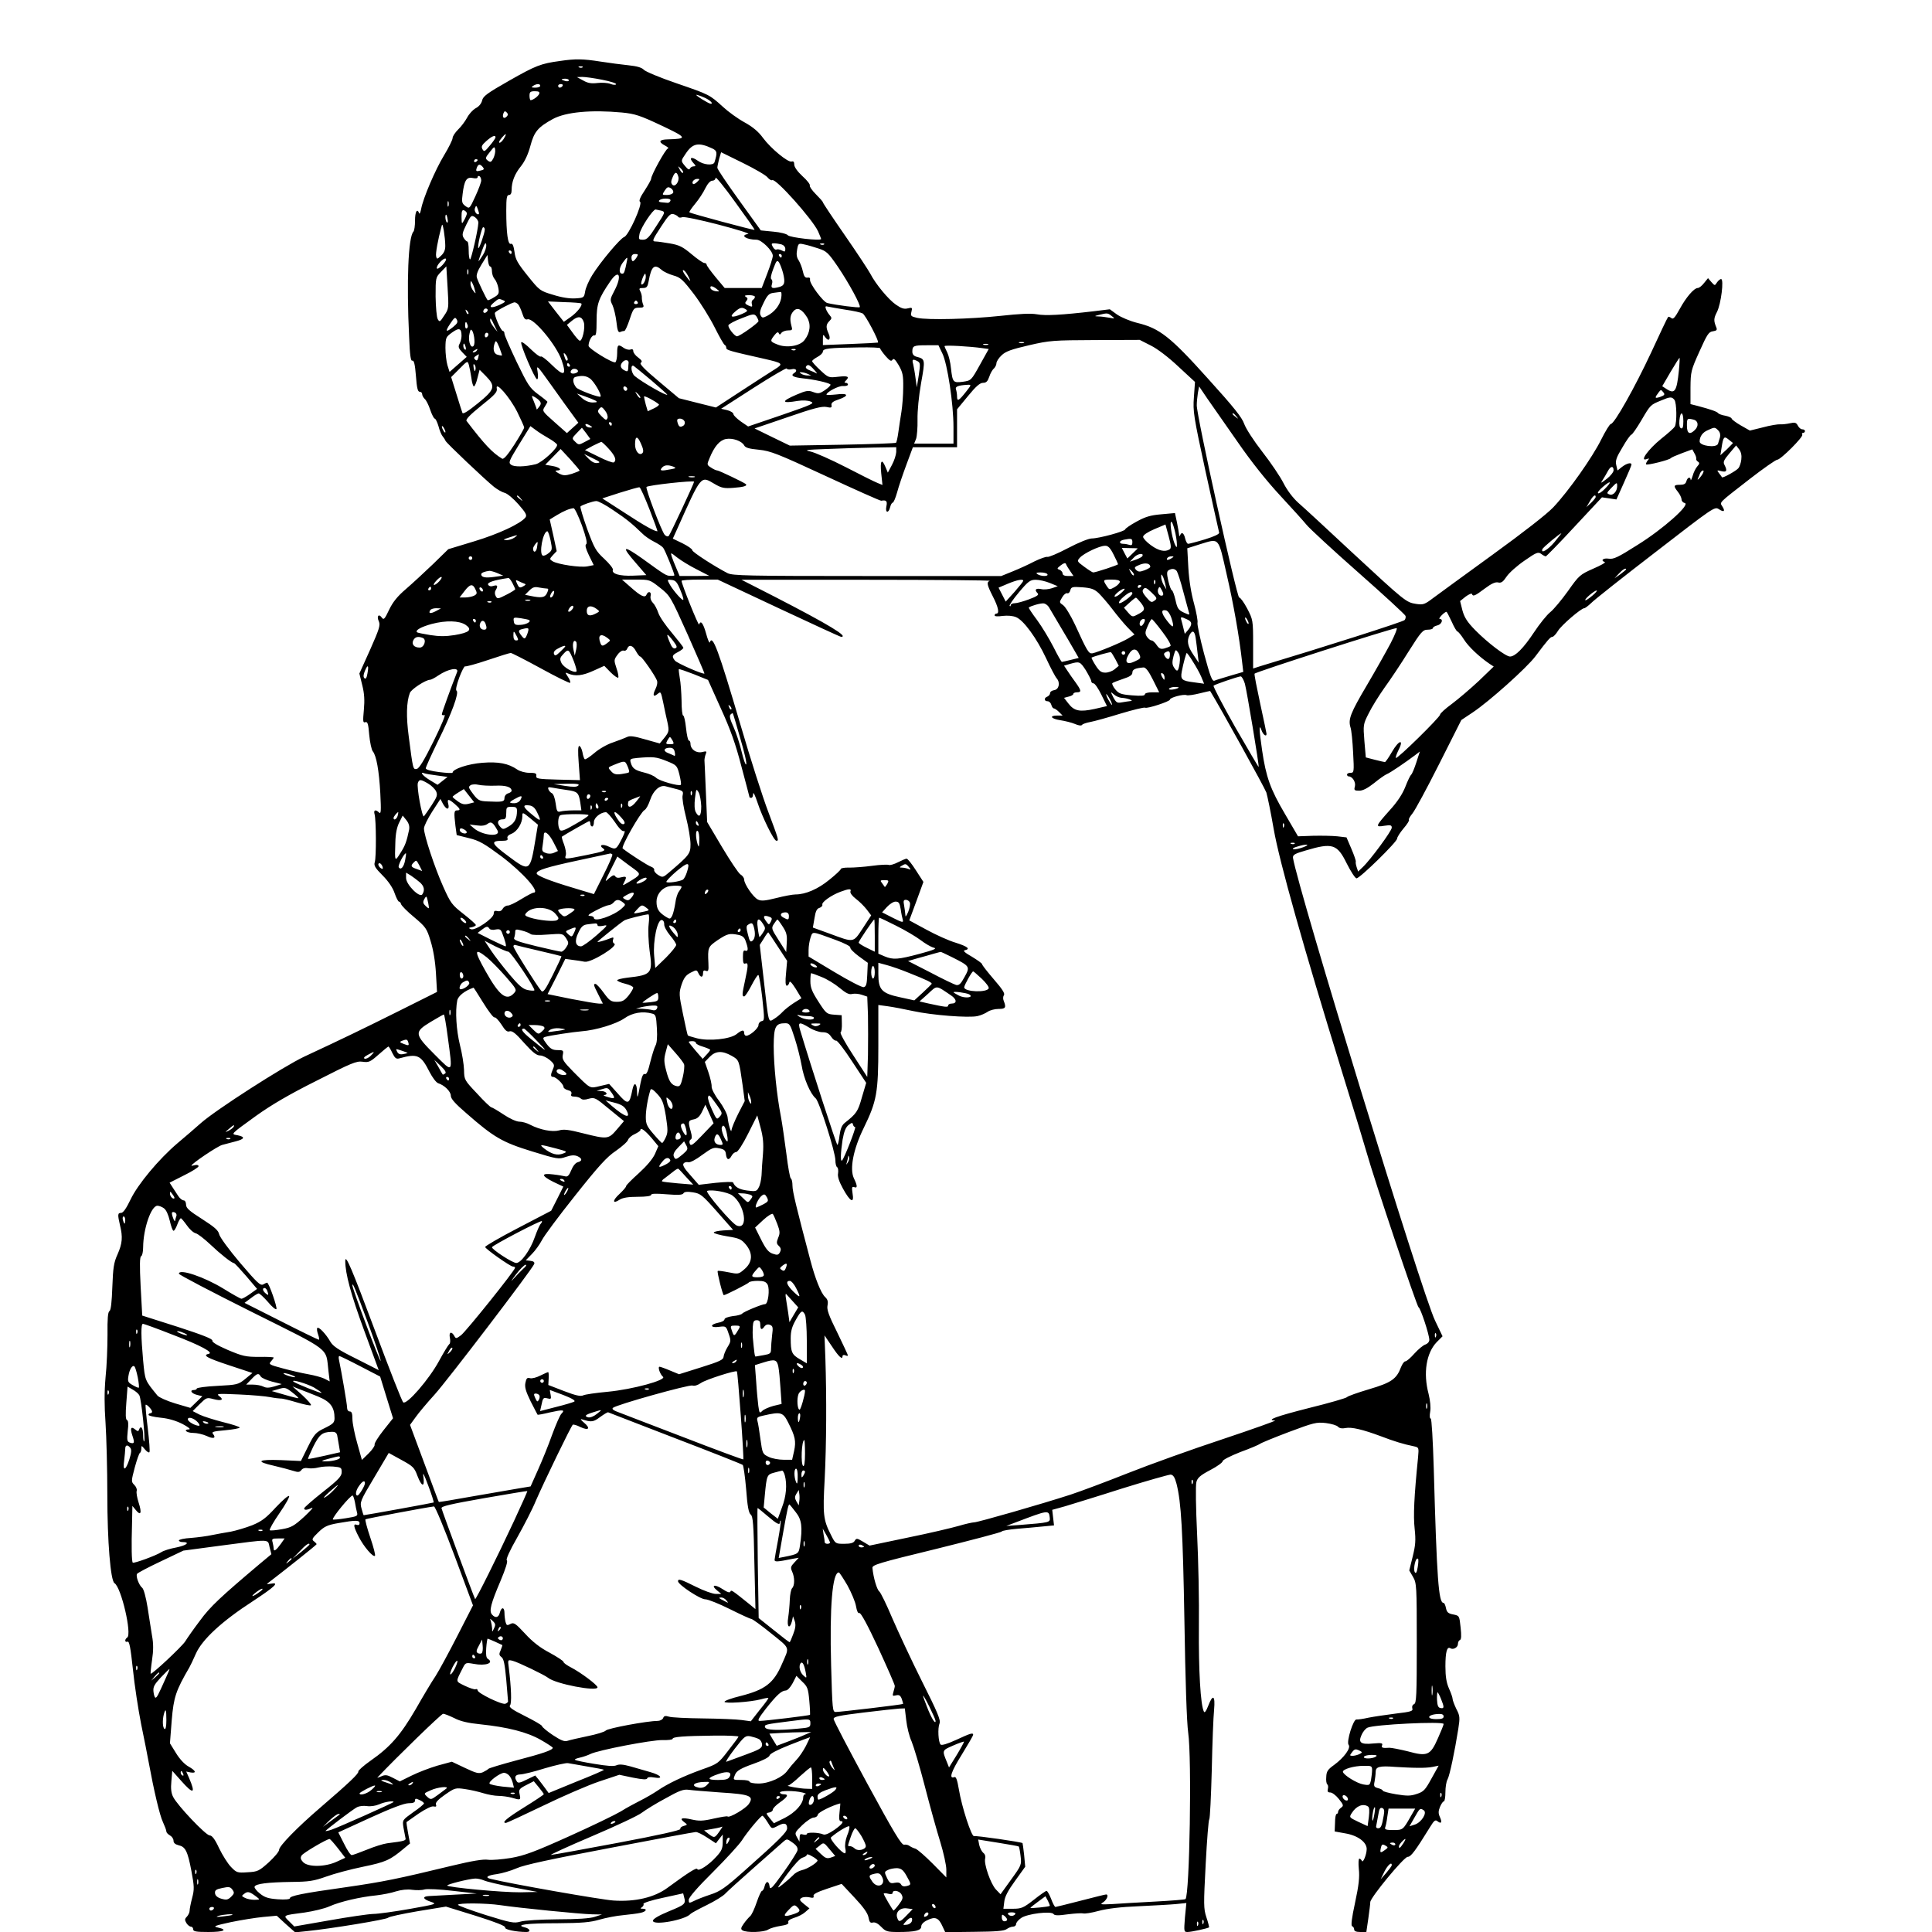 <?xml version="1.0" encoding="UTF-8" standalone="yes"?>
<svg version="1.0" xmlns="http://www.w3.org/2000/svg" width="1080.0px" height="1080.0px" viewBox="0 0 1080 1080" preserveAspectRatio="xMidYMid meet">
  <g transform="translate(0,1080) scale(0.1,-0.1)" fill="#000000" stroke="none">
    <path d="M3130 10459 c-106 -14 -136 -26 -282 -109 -125 -71 -148 -88 -153
-112 -4 -17 -18 -34 -36 -43 -16 -9 -37 -32 -48 -53 -11 -20 -33 -50 -50 -66
-17 -17 -31 -38 -31 -48 0 -9 -21 -52 -47 -95 -50 -82 -118 -241 -129 -302 -4
-20 -9 -30 -11 -23 -11 30 -23 8 -23 -41 0 -29 -4 -57 -9 -62 -29 -30 -39
-280 -24 -589 4 -102 9 -136 18 -132 9 3 15 -21 20 -85 5 -67 10 -89 21 -89 8
0 14 -6 14 -14 0 -7 7 -19 14 -26 8 -6 22 -34 31 -61 9 -27 21 -49 25 -49 5 0
14 -19 21 -42 6 -24 17 -50 24 -58 7 -8 14 -20 16 -25 5 -12 221 -217 271
-257 19 -15 46 -30 59 -33 14 -3 49 -32 77 -64 42 -48 49 -61 39 -74 -28 -35
-150 -92 -286 -133 l-145 -44 -85 -83 c-47 -45 -115 -108 -151 -139 -48 -41
-74 -73 -95 -117 -25 -53 -30 -58 -41 -43 -17 24 -30 7 -16 -22 9 -21 2 -43
-49 -158 l-60 -133 16 -65 c12 -47 14 -84 9 -139 -6 -64 -5 -73 8 -68 13 4 17
-9 22 -71 4 -42 13 -84 20 -92 20 -24 35 -107 42 -235 5 -99 4 -118 -7 -107
-20 19 -32 14 -25 -10 9 -32 10 -240 1 -268 -6 -18 2 -32 44 -74 32 -32 57
-69 67 -99 9 -26 20 -47 24 -47 5 0 10 -6 12 -14 2 -8 34 -41 73 -73 65 -55
71 -63 92 -133 15 -48 26 -113 30 -180 l6 -105 -214 -107 c-203 -101 -314
-155 -527 -254 -117 -55 -497 -299 -580 -373 -35 -31 -93 -81 -129 -111 -106
-90 -223 -231 -263 -315 -24 -50 -41 -74 -52 -75 -21 0 -21 -9 -7 -70 16 -65
13 -101 -14 -162 -21 -46 -25 -75 -29 -182 -3 -85 -8 -130 -16 -135 -9 -5 -12
-44 -11 -132 0 -68 -4 -176 -11 -239 -7 -81 -7 -156 0 -255 5 -77 10 -257 10
-401 0 -261 18 -480 40 -494 38 -23 99 -287 71 -304 -15 -10 -14 -29 2 -23 10
4 17 -34 30 -155 9 -88 30 -225 46 -306 17 -81 35 -174 41 -207 31 -168 63
-304 81 -341 10 -22 19 -45 19 -52 0 -6 9 -16 20 -22 11 -6 20 -19 20 -30 0
-12 9 -20 28 -25 38 -8 51 -32 72 -144 16 -86 17 -102 4 -151 -8 -30 -14 -62
-14 -71 0 -10 -7 -24 -15 -33 -13 -13 -13 -19 -3 -36 7 -11 18 -20 25 -20 7 0
13 -7 13 -15 0 -12 16 -15 85 -15 87 0 111 12 53 25 -29 6 -20 10 72 30 58 12
139 25 181 29 l76 7 51 -47 52 -46 67 7 c129 13 447 65 453 75 3 5 77 21 164
36 l159 26 168 -52 c111 -35 166 -57 163 -65 -5 -11 61 -25 119 -25 27 0 20
19 -10 26 -56 14 10 23 183 23 138 1 184 5 235 20 35 10 95 22 132 25 37 4 81
9 97 13 32 6 41 23 13 23 -14 0 -15 2 -4 9 7 5 11 13 8 18 -3 5 45 21 108 34
l114 25 5 -20 c11 -39 6 -43 -84 -80 -58 -24 -90 -43 -90 -53 0 -29 183 5 210
38 3 4 43 26 90 49 47 23 94 52 105 65 11 12 83 77 160 145 77 68 150 132 162
143 22 19 22 19 53 -3 23 -16 31 -29 28 -44 -3 -11 -38 -67 -79 -124 -64 -89
-74 -99 -77 -77 -4 32 -20 32 -28 0 -3 -14 -10 -25 -14 -25 -5 0 -18 -29 -30
-64 -12 -36 -28 -70 -36 -77 -8 -7 -24 -25 -36 -42 -17 -24 -18 -31 -7 -38 22
-14 122 -11 144 5 11 7 42 16 68 20 34 5 47 11 44 20 -4 9 8 17 32 25 21 6 49
20 62 32 l24 21 -30 24 c-25 20 -28 26 -15 34 8 6 28 7 44 4 21 -5 27 -3 24 7
-4 10 19 22 76 41 l81 27 72 -77 c49 -52 74 -87 78 -110 5 -27 10 -33 25 -29
12 3 29 -6 46 -24 25 -26 34 -29 95 -29 94 0 129 8 129 31 0 12 13 26 36 36
42 21 62 12 83 -36 l15 -32 163 2 c119 1 167 5 180 15 10 7 26 14 36 14 9 0
17 6 17 14 0 8 12 23 28 34 33 24 170 41 182 22 5 -8 25 -9 80 -1 39 5 78 7
85 5 8 -3 47 3 87 14 49 13 122 22 223 26 83 4 176 9 208 12 l59 6 -8 -81 c-6
-79 -6 -81 15 -81 21 0 112 20 120 26 1 1 -5 27 -15 56 -16 49 -16 70 -4 298
7 135 16 247 20 250 4 3 10 127 14 275 3 149 9 300 13 338 7 80 -7 89 -33 21
-11 -29 -20 -41 -24 -32 -19 36 -30 233 -28 473 2 143 -3 377 -10 520 -7 145
-9 273 -4 290 6 24 22 38 77 67 39 20 70 43 70 50 0 7 43 29 99 51 55 20 104
41 110 46 6 5 79 35 161 66 139 52 154 56 207 50 31 -4 62 -13 68 -21 8 -8 22
-11 41 -7 34 7 97 -8 199 -46 73 -28 125 -44 184 -56 28 -6 28 -7 23 -63 -22
-219 -27 -324 -19 -397 7 -66 5 -92 -11 -157 l-19 -77 21 -36 c20 -35 21 -48
21 -371 0 -291 -2 -335 -15 -340 -9 -4 -13 -13 -10 -24 5 -15 -6 -19 -92 -29
-54 -7 -123 -17 -153 -23 -30 -7 -60 -11 -67 -10 -17 4 -58 -125 -44 -142 14
-17 -25 -71 -81 -112 -35 -25 -43 -36 -44 -67 -2 -20 1 -39 6 -42 4 -3 6 -14
3 -25 -4 -15 0 -20 13 -20 11 0 32 -16 48 -36 27 -34 28 -38 13 -49 -10 -7
-17 -17 -17 -24 0 -6 -4 -11 -8 -11 -5 0 -9 -22 -9 -49 l-2 -49 61 -11 c69
-12 118 -49 118 -87 0 -30 -21 -82 -27 -66 -3 6 -9 12 -14 12 -5 0 -6 -26 -3
-58 5 -44 0 -91 -21 -188 -19 -88 -24 -129 -16 -132 6 -2 11 -10 11 -18 0 -9
11 -14 34 -14 l34 0 11 75 c6 42 11 83 11 92 0 25 188 253 209 253 18 0 42 32
126 168 22 36 29 41 41 31 21 -17 27 -6 13 24 -9 20 -9 33 1 57 7 16 16 30 21
30 5 0 9 23 9 51 0 28 5 60 12 72 12 22 40 156 60 282 10 64 9 74 -11 112 -11
23 -21 49 -21 57 0 7 -9 33 -20 57 -14 32 -20 66 -20 124 0 81 9 113 28 101
16 -10 42 5 42 24 0 10 5 20 11 22 8 3 9 25 4 70 -7 66 -7 66 -41 73 -28 5
-36 12 -41 36 -3 16 -9 29 -14 29 -27 0 -37 134 -54 748 -5 164 -12 282 -17
282 -6 0 -7 17 -3 39 4 23 0 62 -9 99 -31 117 -13 228 45 289 l33 33 -42 88
c-72 148 -765 2408 -794 2586 -2 17 9 24 72 42 148 44 175 36 228 -72 23 -46
48 -84 55 -84 19 0 227 204 227 222 0 8 16 33 36 57 20 23 34 45 30 48 -3 3 6
19 20 36 14 17 81 141 149 276 l124 246 63 42 c92 61 303 250 351 314 69 92
84 109 95 109 6 0 20 15 31 33 19 32 130 127 147 127 5 0 22 13 39 29 16 17
178 145 360 285 322 249 330 255 353 240 29 -19 38 -13 20 15 -15 25 -26 14
154 154 76 59 145 107 153 107 19 0 147 128 140 140 -4 6 -1 10 4 10 6 0 11 5
11 10 0 6 -7 10 -15 10 -8 0 -19 9 -25 21 -9 17 -17 19 -43 13 -18 -4 -43 -7
-56 -6 -12 1 -56 -6 -96 -17 l-73 -18 -51 29 c-28 16 -51 34 -51 38 0 5 -16
12 -35 16 -19 3 -37 10 -40 14 -6 9 -41 21 -112 40 l-43 11 0 92 c1 88 2 96
50 202 43 96 52 110 75 113 20 3 25 7 20 20 -16 39 -16 51 3 88 23 45 40 184
23 184 -6 0 -16 -9 -23 -19 -12 -19 -12 -19 -31 2 l-19 22 -22 -27 c-12 -16
-28 -28 -35 -28 -21 0 -65 -51 -101 -117 -27 -49 -37 -60 -47 -51 -8 6 -16 9
-18 6 -3 -2 -46 -92 -95 -199 -91 -195 -206 -399 -225 -399 -6 0 -30 -39 -54
-87 -49 -99 -182 -288 -268 -379 -36 -38 -167 -140 -338 -264 -154 -112 -304
-221 -332 -242 -49 -37 -56 -40 -97 -34 -56 9 -60 12 -361 291 -136 127 -269
250 -297 274 -30 27 -62 69 -83 110 -18 36 -72 116 -119 176 -49 63 -92 130
-101 156 -12 35 -58 93 -202 252 -211 235 -271 282 -396 312 -40 10 -90 31
-113 47 l-40 29 -90 -11 c-179 -21 -270 -26 -318 -17 -34 6 -96 3 -205 -9
-169 -18 -403 -24 -464 -11 -35 8 -38 11 -32 34 6 24 4 25 -21 19 -20 -5 -36
0 -66 21 -42 29 -113 115 -143 173 -10 19 -73 115 -141 213 -68 98 -124 182
-124 186 0 4 -18 24 -40 46 -21 21 -36 43 -33 48 3 5 -15 29 -41 52 -28 26
-46 51 -46 65 0 15 -5 20 -14 17 -19 -8 -116 72 -160 131 -25 35 -57 62 -104
88 -37 20 -92 60 -121 87 -75 68 -75 68 -261 132 -91 31 -172 65 -181 75 -11
12 -37 20 -85 25 -38 4 -109 13 -159 21 -96 15 -138 16 -225 3z m127 -35 c-3
-3 -12 -4 -19 -1 -8 3 -5 6 6 6 11 1 17 -2 13 -5z m110 -70 c46 -9 80 -20 77
-25 -2 -5 -17 -4 -32 2 -14 6 -47 8 -72 5 -34 -4 -54 -1 -80 14 l-35 19 30 1
c17 0 67 -7 112 -16z m-187 -3 c0 -5 -9 -7 -20 -4 -11 3 -20 7 -20 9 0 2 9 4
20 4 11 0 20 -4 20 -9z m-160 -31 c0 -5 -12 -10 -27 -10 -22 0 -25 2 -13 10
20 13 40 13 40 0z m125 0 c-3 -5 -10 -10 -16 -10 -5 0 -9 5 -9 10 0 6 7 10 16
10 8 0 12 -4 9 -10z m-131 -45 c-6 -14 -35 -35 -48 -35 -3 0 -6 11 -6 25 0 21
5 25 30 25 22 0 28 -4 24 -15z m920 -19 c32 -13 57 -36 39 -36 -11 0 -90 49
-80 50 4 0 23 -6 41 -14z m-1102 -108 c-15 -15 -26 -4 -18 18 5 13 9 15 18 6
9 -9 9 -15 0 -24z m645 23 c72 -7 100 -16 219 -72 146 -69 149 -75 37 -78 -49
-1 -55 -14 -15 -35 15 -8 22 -15 16 -16 -12 0 -94 -149 -94 -169 0 -6 -17 -36
-37 -67 -25 -37 -33 -58 -25 -62 16 -11 -64 -189 -89 -197 -21 -7 -131 -137
-179 -214 -18 -29 -36 -70 -39 -90 -6 -35 -7 -36 -55 -39 -31 -2 -77 5 -124
20 -74 22 -76 24 -142 106 -57 71 -69 92 -74 134 -5 35 -11 48 -20 45 -17 -7
-26 60 -26 186 0 71 3 87 15 87 10 0 15 10 15 28 0 46 17 90 53 134 22 28 40
68 52 113 21 79 42 104 126 150 73 39 213 52 386 36z m-657 -140 c-11 -21 -30
-37 -30 -25 0 8 30 44 37 44 2 0 -1 -9 -7 -19z m-50 1 c0 -4 -14 -25 -32 -46
-28 -34 -32 -36 -41 -20 -8 14 -4 23 22 46 31 27 51 36 51 20z m1212 -62 c27
-13 29 -23 12 -77 -6 -20 -62 -15 -94 9 -35 25 -51 17 -25 -12 16 -17 16 -20
2 -20 -8 0 -18 -6 -20 -12 -4 -9 -12 -5 -26 12 -26 31 -26 30 2 71 39 59 72
65 149 29z m-1224 -55 c-12 -22 -16 -24 -31 -13 -15 12 -15 16 11 48 25 32 27
33 30 13 2 -12 -3 -33 -10 -48z m1533 -107 c9 -11 21 -18 26 -15 19 12 225
-219 256 -286 9 -21 17 -40 17 -43 0 -12 -175 8 -186 21 -5 7 -42 17 -80 20
l-71 7 -121 168 c-67 93 -122 174 -122 182 0 7 5 30 10 50 l11 37 122 -60 c67
-33 129 -69 138 -81z m-1621 98 c0 -3 -4 -8 -10 -11 -5 -3 -10 -1 -10 4 0 6 5
11 10 11 6 0 10 -2 10 -4z m29 -40 c9 -11 7 -15 -11 -19 -27 -7 -30 -5 -22 17
8 20 18 20 33 2z m1119 -32 c-4 -3 -12 5 -18 18 -12 22 -12 22 6 6 10 -10 15
-20 12 -24z m-26 -22 c7 -26 -18 -60 -33 -45 -9 9 -9 20 1 42 13 32 24 33 32
3z m-1102 -21 c0 -10 -15 -50 -33 -89 -32 -70 -33 -70 -55 -54 -20 15 -22 23
-16 67 9 76 22 97 56 90 18 -4 28 -2 28 5 0 6 5 8 10 5 6 -3 10 -14 10 -24z
m1528 -276 c-4 -3 -359 92 -364 98 -3 2 12 24 32 48 20 24 46 63 57 87 13 26
28 42 39 42 10 0 18 7 18 16 0 9 50 -52 110 -136 61 -84 110 -153 108 -155z
m-321 268 c-9 -9 -19 -14 -23 -11 -10 10 6 28 24 28 15 0 15 -1 -1 -17z m-134
-60 c-3 -7 -18 -13 -34 -13 -29 0 -29 0 -13 25 13 20 19 22 34 13 10 -6 16
-18 13 -25z m-15 -45 c-3 -7 -10 -13 -16 -12 -7 1 -21 2 -33 3 -31 2 -12 21
22 21 20 0 29 -4 27 -12z m-1241 -30 c-3 -7 -5 -2 -5 12 0 14 2 19 5 13 2 -7
2 -19 0 -25z m170 -44 c-10 -10 -29 17 -22 32 6 17 8 17 16 -5 5 -13 8 -25 6
-27z m-67 2 c-1 -6 -7 -22 -15 -36 -14 -25 -14 -24 -15 17 0 34 3 41 15 37 8
-4 15 -11 15 -18z m1088 16 c22 -7 21 -9 -28 -84 -41 -65 -54 -78 -75 -78 -25
0 -26 2 -20 33 8 36 75 137 90 136 6 -1 20 -4 33 -7z m93 -34 c3 -5 13 -6 23
-2 10 4 100 -15 204 -42 103 -27 177 -50 164 -52 -47 -7 -11 -32 47 -32 28 0
91 -62 91 -90 0 -10 -14 -55 -31 -99 l-31 -81 -104 0 -103 0 -51 61 c-27 33
-50 64 -50 70 0 5 -6 9 -13 9 -7 0 -39 22 -71 49 -49 41 -68 51 -120 60 -35 6
-70 11 -79 11 -24 0 -22 6 31 87 39 60 51 71 67 66 11 -3 23 -10 26 -15z
m-1289 -13 c3 -13 1 -22 -3 -19 -9 5 -13 44 -5 44 2 0 6 -11 8 -25z m172 -21
c-2 -42 -40 -204 -46 -204 -5 0 -8 23 -8 50 0 28 -3 50 -8 50 -4 0 -13 9 -20
20 -10 17 -8 28 15 75 25 51 28 54 48 41 11 -8 20 -22 19 -32z m-185 -125 c1
-25 -6 -42 -23 -58 -22 -21 -24 -21 -28 -4 -4 16 10 92 29 163 5 22 7 19 14
-20 4 -25 8 -61 8 -81z m221 88 c0 -19 -31 -109 -36 -104 -7 7 19 117 27 117
5 0 9 -6 9 -13z m-10 -142 c-12 -19 -23 -35 -25 -35 -1 0 7 26 19 58 15 42 22
51 24 34 2 -12 -6 -38 -18 -57z m1668 59 c13 -4 22 -14 22 -26 0 -16 -3 -17
-20 -8 -11 6 -25 8 -30 5 -5 -3 -14 4 -20 15 -9 17 -8 20 7 20 10 0 28 -3 41
-6z m207 -23 c46 -15 55 -24 108 -101 63 -93 131 -219 123 -227 -5 -5 -130 11
-181 23 -24 6 -101 110 -97 131 2 9 -3 13 -14 11 -13 -2 -20 7 -26 35 -4 20
-15 48 -23 61 -12 17 -14 35 -9 61 6 34 8 36 38 29 17 -3 54 -14 81 -23z m32
23 c-3 -3 -12 -4 -19 -1 -8 3 -5 6 6 6 11 1 17 -2 13 -5z m-1747 -44 c0 -5 -2
-10 -4 -10 -3 0 -8 5 -11 10 -3 6 -1 10 4 10 6 0 11 -4 11 -10z m698 -30 c-7
-11 -16 -20 -20 -20 -5 0 -8 9 -8 20 0 13 7 20 20 20 18 0 19 -2 8 -20z m812
10 c0 -5 -2 -10 -4 -10 -3 0 -8 5 -11 10 -3 6 -1 10 4 10 6 0 11 -4 11 -10z
m-1629 -60 c5 0 9 -12 9 -27 0 -14 7 -34 15 -43 9 -10 18 -33 21 -51 5 -30 2
-36 -26 -52 -17 -11 -33 -17 -34 -15 -8 8 -54 105 -60 125 -5 15 3 37 26 75
l33 53 3 -32 c2 -18 7 -33 13 -33z m-268 8 c-15 -16 -29 -24 -31 -18 -5 15 38
61 50 54 5 -4 -3 -19 -19 -36z m1032 25 c-12 -61 -16 -73 -26 -73 -20 0 -20
30 1 60 25 34 30 37 25 13z m873 -72 c12 -51 8 -67 -21 -75 -40 -11 -49 -7
-42 15 4 12 3 24 -3 28 -6 4 -2 26 11 59 17 46 21 50 32 35 6 -10 17 -38 23
-62z m-1895 -235 c-23 -36 -26 -38 -36 -20 -6 10 -11 67 -12 126 0 105 0 107
30 138 l30 31 7 -118 c7 -116 7 -119 -19 -157z m1216 255 c11 -10 41 -24 66
-31 39 -11 52 -23 114 -104 38 -50 90 -134 116 -186 26 -52 51 -96 56 -98 5
-2 9 -10 9 -17 0 -12 17 -17 213 -61 104 -24 108 -27 59 -58 -23 -14 -106 -68
-186 -120 l-144 -94 -104 26 -103 26 -113 95 c-79 66 -109 97 -100 103 10 6 6
14 -14 29 -16 11 -28 28 -28 36 0 10 -6 13 -16 9 -9 -3 -25 1 -37 9 -32 23
-37 19 -37 -29 0 -25 -5 -48 -10 -51 -13 -8 -150 76 -150 92 0 26 20 62 32 58
10 -4 13 15 13 82 0 94 10 123 77 221 49 72 67 30 22 -54 -24 -46 -25 -50 -10
-80 8 -18 18 -60 22 -94 5 -47 10 -60 21 -56 8 4 18 6 23 6 5 0 18 29 30 65
20 61 24 65 52 65 25 0 29 3 23 18 -4 9 -7 26 -7 36 1 11 -3 27 -9 38 -8 15
-6 18 15 18 21 0 26 6 32 38 15 84 32 99 73 63z m-1082 -23 c-3 -7 -5 -2 -5
12 0 14 2 19 5 13 2 -7 2 -19 0 -25z m1228 -8 c9 -16 14 -30 12 -30 -2 0 -13
14 -25 30 -13 17 -18 30 -13 30 6 0 17 -13 26 -30z m-235 -7 c0 -22 -17 -50
-25 -42 -5 6 14 59 22 59 1 0 3 -8 3 -17z m-956 -73 c7 -24 6 -24 -8 -6 -9 11
-16 29 -16 40 1 17 2 18 9 6 5 -8 12 -26 15 -40z m1352 5 c18 -15 18 -15 -5
-13 -14 2 -26 9 -29 16 -5 17 10 15 34 -3z m361 -51 c-7 -40 -37 -78 -79 -100
-24 -12 -28 -12 -36 3 -7 12 -3 32 16 69 21 44 31 54 56 57 17 2 35 5 40 5 5
1 6 -14 3 -34z m-147 7 c0 -6 -5 -13 -11 -17 -6 -3 -9 -14 -6 -24 4 -16 2 -17
-19 -8 -19 9 -22 14 -12 25 9 11 9 17 -3 24 -10 6 -5 9 19 9 17 0 32 -4 32 -9z
m-1406 -20 c15 -6 11 -10 -23 -26 -48 -21 -64 -14 -30 14 27 23 27 23 53 12z
m435 -17 c10 -9 -23 -51 -59 -76 l-38 -27 -45 57 -44 57 91 -4 c50 -1 93 -5
95 -7z m316 6 c3 -5 -1 -10 -10 -10 -9 0 -13 5 -10 10 3 6 8 10 10 10 2 0 7
-4 10 -10z m-668 -12 c6 -7 16 -30 23 -51 9 -28 16 -36 29 -32 33 10 162 -144
191 -230 29 -85 13 -92 -55 -25 -30 30 -58 51 -62 47 -4 -4 -28 14 -55 40 -26
26 -50 44 -54 40 -9 -8 76 -207 88 -207 6 0 7 17 3 43 -7 40 -4 37 78 -78 47
-66 100 -140 118 -164 l32 -44 -32 -29 -32 -29 -70 62 c-68 60 -69 62 -54 85
8 13 15 25 15 28 0 2 -23 21 -52 42 -47 35 -57 51 -120 181 -37 78 -68 149
-68 157 0 9 -4 16 -9 16 -11 0 -51 92 -44 102 6 11 95 57 109 58 6 0 16 -6 21
-12z m1828 -29 c44 -6 88 -16 97 -21 15 -7 94 -156 86 -163 -2 -1 -72 -5 -155
-8 l-153 -6 0 31 c0 30 1 31 14 12 19 -26 32 -10 18 21 -16 35 -15 51 4 70 14
14 15 18 2 33 -8 9 -18 25 -21 35 -5 14 -3 17 11 13 9 -2 53 -10 97 -17z
m-2004 -12 c-13 -13 -26 -3 -16 12 3 6 11 8 17 5 6 -4 6 -10 -1 -17z m1449 13
c12 -7 7 -12 -22 -25 -60 -25 -76 -18 -35 16 25 21 36 23 57 9z m341 -43 c23
-38 19 -85 -13 -127 -25 -35 -102 -47 -154 -25 -40 16 -40 19 -15 51 13 17 21
20 24 12 4 -10 8 -10 15 1 5 7 22 14 37 14 24 0 26 2 19 26 -10 38 -7 61 12
82 21 23 46 12 75 -34z m-1893 18 c-3 -3 -9 2 -12 12 -6 14 -5 15 5 6 7 -7 10
-15 7 -18z m1622 -40 c0 -10 -105 -85 -120 -85 -14 0 -52 49 -48 62 3 7 36 25
74 39 62 25 70 26 82 11 6 -9 12 -21 12 -27z m1975 28 c19 -15 18 -15 -14 -9
-18 3 -45 7 -60 7 -25 1 -25 2 4 9 44 11 48 11 70 -7z m-3681 -60 c-42 -34
-48 -28 -17 18 23 35 28 38 36 23 8 -14 4 -22 -19 -41z m729 27 c11 -30 -9
-114 -24 -104 -6 3 -24 24 -40 47 l-30 41 28 23 c34 28 55 26 66 -7z m-499
-20 l17 -35 -20 25 c-11 14 -21 31 -21 39 0 18 4 14 24 -29z m-151 5 c4 -8 2
-17 -3 -20 -6 -4 -10 3 -10 14 0 25 6 27 13 6z m-33 -63 c0 -13 -5 -32 -11
-44 -9 -16 -6 -25 15 -47 l25 -26 -48 -42 -48 -42 -12 38 c-6 21 -11 65 -11
97 1 57 2 60 38 86 39 28 52 23 52 -20z m72 -22 c2 -19 -2 -35 -9 -37 -16 -6
-27 40 -18 74 5 23 8 25 16 12 5 -9 10 -31 11 -49z m78 31 c0 -6 -4 -13 -10
-16 -5 -3 -10 1 -10 9 0 9 5 16 10 16 6 0 10 -4 10 -9z m76 -118 c-1 -1 -12 0
-24 4 -23 5 -29 34 -15 69 5 13 10 6 24 -27 9 -24 16 -45 15 -46z m3626 56
c37 -18 101 -67 155 -118 l93 -86 -6 -85 c-6 -80 -2 -105 65 -415 40 -181 74
-335 76 -342 3 -8 -27 -22 -79 -38 -46 -14 -89 -25 -94 -25 -6 0 -13 14 -17
30 -7 31 -20 39 -28 18 -3 -8 -6 -6 -6 4 -1 9 -6 40 -12 69 l-11 51 -77 -7
c-60 -5 -89 -14 -138 -41 -35 -19 -63 -39 -63 -43 0 -11 -147 -51 -187 -51
-17 0 -74 -23 -133 -54 -57 -30 -109 -52 -116 -49 -6 2 -38 -9 -71 -25 -32
-17 -87 -42 -122 -56 l-64 -26 -749 0 c-674 0 -752 2 -781 16 -75 39 -197 118
-197 128 0 7 -25 24 -55 39 l-54 26 24 53 c137 306 131 299 209 253 39 -23 54
-26 106 -22 56 4 80 11 69 21 -10 9 -150 76 -159 76 -6 0 -22 7 -35 16 -24 15
-24 17 -9 52 27 67 57 101 92 108 37 7 89 -11 102 -36 7 -13 28 -19 82 -24 66
-7 102 -21 374 -147 166 -77 305 -139 310 -138 29 5 35 -2 29 -31 -8 -37 12
-42 21 -5 3 14 10 25 14 25 5 0 16 26 25 58 8 31 32 101 52 155 l36 97 123 0
124 0 0 106 0 106 61 74 c44 54 67 74 84 74 18 0 26 8 35 34 6 19 18 40 26 46
7 7 14 20 14 29 0 10 13 30 29 45 23 22 54 33 153 56 116 27 137 28 371 29
l248 1 61 -31z m-709 14 c-7 -2 -19 -2 -25 0 -7 3 -2 5 12 5 14 0 19 -2 13 -5z
m-3120 -23 c3 -11 1 -18 -4 -14 -5 3 -9 12 -9 20 0 20 7 17 13 -6z m2920 13
c-7 -2 -19 -2 -25 0 -7 3 -2 5 12 5 14 0 19 -2 13 -5z m-255 -49 c28 -57 62
-281 62 -411 l0 -93 -110 0 -110 0 11 27 c5 15 9 63 8 107 -1 48 7 132 20 205
24 133 23 134 -26 147 -15 4 -23 14 -23 28 0 33 7 36 80 36 l66 0 22 -46z
m223 30 l36 -5 -49 -88 c-49 -88 -49 -88 -95 -95 -55 -7 -58 -4 -67 75 -3 33
-13 73 -21 89 -8 16 -15 32 -15 35 0 7 140 -1 211 -11z m-571 -1 c0 -5 14 -24
30 -43 24 -27 32 -32 39 -21 7 10 15 2 35 -31 22 -39 26 -56 25 -124 0 -43 -5
-105 -10 -136 -5 -32 -13 -83 -17 -113 -4 -30 -10 -57 -13 -60 -3 -3 -138 -8
-300 -11 l-294 -5 -99 48 -98 48 185 63 c144 50 192 62 217 57 26 -6 31 -4 28
11 -2 12 9 21 40 31 61 21 54 37 -13 28 -30 -3 -55 -4 -55 -1 0 14 67 50 92
48 15 -1 28 2 28 8 0 5 -5 10 -12 10 -9 0 -9 3 0 12 23 23 12 28 -42 22 -53
-6 -55 -6 -100 36 -25 23 -46 46 -46 51 0 5 14 15 30 24 17 9 30 22 30 30 0
17 37 21 203 23 64 1 117 -1 117 -5z m-2255 -13 c-3 -5 -12 -10 -18 -10 -7 0
-6 4 3 10 19 12 23 12 15 0z m1782 4 c-3 -3 -12 -4 -19 -1 -8 3 -5 6 6 6 11 1
17 -2 13 -5z m-1275 -58 c-3 -5 -9 -1 -13 10 -12 31 -10 39 5 19 8 -11 12 -24
8 -29z m-499 13 c-4 -15 -9 -17 -17 -9 -8 8 -7 13 4 20 8 5 16 10 17 10 0 0
-1 -9 -4 -21z m6712 -71 c-12 -117 -23 -133 -70 -102 l-23 15 46 79 c26 44 49
80 51 80 1 0 0 -33 -4 -72z m-5871 44 c-1 -7 -2 -21 -2 -32 -2 -17 -5 -19 -22
-10 -23 12 -26 30 -8 48 14 14 33 10 32 -6z m1615 9 c16 -9 16 -17 7 -78 l-11
-68 -7 50 c-3 28 -10 62 -13 78 -8 29 -4 32 24 18z m-2494 -93 c3 -27 10 -48
14 -48 5 0 14 21 20 47 l12 46 34 -34 c57 -58 52 -76 -43 -153 -54 -44 -84
-63 -87 -54 -3 7 -18 55 -34 107 l-29 93 46 46 c45 46 46 46 53 22 4 -14 10
-46 14 -72z m23 46 c-3 -14 -5 -12 -10 9 -3 19 -2 25 4 19 6 -6 8 -18 6 -28z
m527 26 c3 -5 1 -10 -4 -10 -6 0 -11 5 -11 10 0 6 2 10 4 10 3 0 8 -4 11 -10z
m458 -88 c48 -41 87 -76 87 -78 0 -11 -142 70 -182 104 -21 18 -25 68 -5 56 6
-4 51 -41 100 -82z m908 61 c13 -14 19 -23 13 -20 -6 4 -23 11 -38 17 -15 5
-24 14 -21 20 10 16 20 12 46 -17z m-125 3 c24 6 34 -9 14 -21 -23 -14 -7 -24
48 -30 62 -6 143 -24 154 -34 4 -3 -9 -17 -28 -30 -32 -22 -39 -23 -67 -13
-28 11 -40 9 -94 -14 -89 -38 -86 -51 7 -35 28 4 56 3 72 -4 24 -9 9 -16 -162
-75 l-188 -64 -41 28 c-22 16 -41 34 -41 41 0 7 -15 17 -34 22 l-35 8 182 117
c100 64 183 113 185 108 2 -6 15 -7 28 -4z m-1195 -11 c0 -5 -9 -11 -21 -13
-20 -3 -27 8 -13 22 10 9 34 3 34 -9z m1284 -15 l20 -9 -20 0 c-11 0 -27 4
-35 9 -13 9 -13 10 0 9 8 0 24 -4 35 -9z m-1217 -26 c23 -16 67 -92 59 -101
-7 -7 -125 37 -136 51 -20 25 -22 54 -4 59 36 9 59 7 81 -9z m-407 -186 c21
-43 39 -82 39 -88 0 -6 -25 -49 -55 -96 -37 -57 -59 -83 -68 -78 -55 33 -99
80 -199 211 -6 8 19 34 82 85 77 61 91 77 87 96 -9 45 72 -47 114 -130z m2509
112 c-41 -52 -50 -56 -50 -26 0 13 -3 31 -6 39 -6 16 12 23 64 26 23 1 23 0
-8 -39z m-1895 21 c3 -5 1 -12 -4 -15 -5 -3 -11 1 -15 9 -6 16 9 21 19 6z
m3413 -301 c78 -113 163 -219 238 -300 64 -69 131 -143 148 -164 17 -21 148
-142 291 -268 143 -126 261 -235 262 -241 2 -7 0 -17 -5 -23 -5 -9 -451 -151
-807 -258 l-40 -13 0 136 c0 134 -1 137 -33 199 -18 34 -38 62 -45 62 -13 0
-239 1020 -237 1075 0 17 3 47 6 67 l7 38 46 -68 c26 -37 102 -146 169 -242z
m2381 276 c9 -11 6 -16 -19 -25 -31 -10 -32 -6 -7 27 12 15 12 15 26 -2z
m-5720 -30 c-3 -3 -11 5 -18 17 -13 21 -12 21 5 5 10 -10 16 -20 13 -22z
m-251 -15 c14 -9 11 -10 -15 -11 -20 0 -42 9 -60 25 l-28 25 43 -15 c23 -8 50
-19 60 -24z m-311 -3 c8 -10 8 -18 -3 -32 -8 -11 -14 -17 -14 -14 0 3 -7 22
-15 42 -15 36 -15 37 3 27 10 -5 24 -16 29 -23z m666 -18 c4 -3 -8 -14 -28
-23 l-34 -16 -11 37 c-5 20 -10 41 -10 45 0 8 61 -24 83 -43z m5677 25 c13
-16 15 -128 2 -150 -4 -7 -38 -38 -75 -67 -74 -60 -125 -131 -81 -114 14 5 15
4 4 -9 -7 -9 -10 -18 -8 -21 7 -6 131 25 138 35 3 4 31 16 63 28 l57 21 12
-22 c7 -11 11 -25 10 -30 -2 -5 3 -13 10 -17 9 -6 9 -12 -4 -26 -9 -10 -21
-34 -26 -53 -6 -19 -11 -29 -11 -22 -2 19 -18 14 -24 -8 -4 -15 -14 -20 -36
-20 -36 0 -38 -6 -11 -40 11 -14 20 -33 20 -42 0 -9 8 -18 18 -20 33 -8 -122
-146 -264 -234 -110 -70 -134 -81 -161 -77 -31 5 -48 -10 -22 -19 7 -2 -23
-19 -65 -37 -74 -33 -79 -37 -141 -125 -36 -50 -80 -103 -99 -118 -19 -15 -60
-66 -91 -113 -59 -89 -105 -135 -134 -135 -24 0 -125 77 -194 147 -45 46 -61
71 -72 111 l-13 52 31 25 c18 13 34 20 35 15 6 -16 16 -12 72 30 37 28 60 38
75 34 17 -4 27 3 47 33 14 21 59 61 100 89 66 46 76 50 93 38 10 -8 22 -14 26
-14 3 0 76 74 160 165 l154 165 41 -6 40 -6 42 94 c23 51 42 96 42 101 0 14
-27 7 -53 -13 l-25 -20 -7 30 c-6 25 1 44 35 100 22 39 45 70 49 70 5 0 30 36
56 80 51 87 51 87 110 111 52 22 60 22 75 4z m-5964 -102 c-6 -14 -10 -13 -33
10 -22 22 -24 28 -14 41 12 14 16 13 33 -9 12 -15 17 -33 14 -42z m3515 10
c13 -16 12 -17 -3 -4 -10 7 -18 15 -18 17 0 8 8 3 21 -13z m2499 -28 c0 -32
-4 -43 -13 -39 -8 3 -11 18 -9 44 5 54 22 51 22 -5z m-5583 -1 c3 -9 0 -20 -8
-24 -17 -11 -25 -6 -32 20 -4 15 0 20 14 20 11 0 22 -7 26 -16z m5641 10 c26
-7 29 -36 6 -58 -28 -28 -44 -20 -44 24 0 42 1 43 38 34z m-6048 -24 c0 -5 -2
-10 -4 -10 -3 0 -8 5 -11 10 -3 6 -1 10 4 10 6 0 11 -4 11 -10z m-120 -10 c13
-8 13 -10 -2 -10 -9 0 -20 5 -23 10 -8 13 5 13 25 0z m-810 -35 c0 -5 -5 -3
-10 5 -5 8 -10 20 -10 25 0 6 5 3 10 -5 5 -8 10 -19 10 -25z m577 -35 c23 -13
44 -29 47 -35 7 -18 -84 -101 -119 -110 -63 -15 -120 -16 -138 -3 -16 12 -12
21 45 114 l63 102 30 -22 c17 -13 49 -33 72 -46z m201 -21 c-32 -17 -34 -17
-53 2 -19 18 -19 19 10 49 l28 29 24 -31 23 -32 -32 -17z m6337 65 c10 -10 13
-24 10 -38 -4 -11 -8 -28 -11 -36 -7 -26 -105 -13 -103 13 1 28 17 50 45 62
39 18 40 18 59 -1z m-6014 -127 c-17 -17 -41 11 -41 48 0 49 13 51 33 5 13
-29 16 -45 8 -53z m6096 57 c2 0 -14 -16 -33 -35 l-37 -34 7 44 c9 59 14 65
39 44 12 -10 23 -18 24 -19z m-6283 -34 c36 -40 44 -64 27 -75 -6 -3 -44 11
-85 32 l-76 37 42 23 c24 12 46 22 49 23 4 0 23 -18 43 -40z m6330 -59 c-2
-19 -10 -41 -16 -48 -12 -15 -88 -57 -92 -51 -1 2 -8 12 -16 22 -14 18 -13 19
13 12 29 -7 34 2 17 35 -9 16 -4 27 27 64 l38 45 17 -22 c11 -15 15 -34 12
-57z m-4724 42 c-1 -16 -11 -48 -24 -72 l-23 -43 -13 31 c-21 51 -31 36 -24
-34 l7 -66 -27 11 c-16 6 -96 46 -179 89 -84 43 -172 82 -197 87 -38 8 -24 10
90 14 74 3 192 7 263 8 l127 2 0 -27z m-1770 -103 c0 -3 -20 -11 -44 -19 -38
-11 -48 -10 -73 3 -19 11 -23 15 -10 16 33 0 17 18 -24 25 l-41 7 43 44 43 44
53 -57 c29 -32 52 -60 53 -63z m100 42 c-15 -3 -32 6 -49 23 l-26 27 49 -24
c40 -19 45 -24 26 -26z m425 -21 c16 -7 14 -9 -14 -14 -55 -11 -66 -9 -51 8
13 16 34 18 65 6z m5255 -20 c0 -10 -17 -31 -37 -47 -37 -28 -38 -28 -22 -4 9
14 21 35 28 48 14 27 31 29 31 3z m494 -26 c-15 -22 -31 -36 -21 -17 2 4 7 15
10 25 4 9 11 17 17 17 6 0 3 -11 -6 -25z m-5631 -12 c-7 -2 -21 -2 -30 0 -10
3 -4 5 12 5 17 0 24 -2 18 -5z m-3 -26 c0 -9 -133 -293 -141 -302 -6 -6 -14
-4 -23 5 -17 18 -109 260 -102 268 11 10 266 38 266 29z m5092 -39 c-17 -18
-35 -29 -39 -25 -4 4 9 20 28 36 44 38 52 30 11 -11z m68 14 c0 -29 -23 -54
-43 -46 -17 6 -16 9 9 35 33 34 34 35 34 11z m-5409 -130 c26 -67 46 -122 44
-122 -17 0 -74 32 -181 102 l-127 82 99 32 c55 17 103 31 109 30 5 -2 30 -57
56 -124z m-720 61 c13 -16 12 -17 -3 -4 -10 7 -18 15 -18 17 0 8 8 3 21 -13z
m6009 9 c0 -5 -12 -19 -26 -33 l-26 -24 19 32 c17 31 33 43 33 25z m-5492 -74
c75 -50 105 -75 161 -129 14 -15 45 -36 67 -47 22 -11 45 -26 51 -34 10 -11
63 -143 63 -154 0 -2 -10 -4 -22 -3 -23 0 -30 4 -158 97 -110 78 -119 70 -33
-28 l56 -65 -74 -3 c-75 -3 -121 10 -113 33 3 6 -19 34 -48 61 -48 44 -56 60
-96 168 -23 65 -40 121 -37 125 10 9 68 29 88 30 10 1 53 -22 95 -51z m-175
-85 c24 -68 31 -100 24 -105 -8 -5 -3 -24 15 -62 l27 -55 -35 -7 c-41 -8 -165
11 -194 28 -19 12 -19 13 1 35 l21 22 -19 88 -20 89 41 25 c40 24 70 36 92 38
7 1 27 -43 47 -96z m3326 -108 c0 -16 -1 -17 -8 -5 -16 28 -33 119 -25 132 8
13 33 -83 33 -127z m-41 -26 c-25 -16 -60 -9 -104 23 -24 17 -44 39 -44 47 0
10 24 26 63 43 l62 26 18 -66 c14 -52 15 -67 5 -73z m-3460 49 c10 -49 9 -54
-11 -70 -12 -10 -26 -16 -32 -14 -24 7 0 136 25 136 4 0 12 -24 18 -52z m5612
-8 c-37 -44 -78 -68 -68 -40 3 10 97 88 106 89 2 1 -15 -21 -38 -49z m-5814
25 c-11 -8 -31 -15 -45 -14 -22 1 -19 3 14 14 52 17 54 17 31 0z m3454 -26 c0
-15 -4 -19 -16 -15 -9 3 -24 6 -35 6 -26 0 -24 18 4 23 42 8 47 7 47 -14z
m527 -179 c38 -164 70 -344 87 -495 l6 -51 -72 -21 c-40 -12 -80 -24 -89 -28
-13 -5 -23 21 -58 150 -23 86 -39 164 -37 173 3 9 -6 58 -19 107 -16 57 -28
130 -32 200 l-6 110 69 22 c112 34 103 45 151 -167z m-3855 150 c-4 -28 -22
-33 -22 -6 0 9 19 36 25 36 1 0 0 -13 -3 -30z m3223 -40 c14 -27 25 -52 25
-54 0 -5 -125 -46 -139 -46 -4 0 -26 14 -49 31 -42 31 -43 32 -25 52 22 24
109 66 140 66 17 1 29 -11 48 -49z m135 34 c0 0 -13 -13 -29 -28 l-29 -28 -16
30 -15 29 44 -1 c25 0 45 -1 45 -2z m-2465 -117 l70 -36 -83 -1 -83 0 -18 43
c-10 23 -22 53 -26 66 -7 24 -7 24 31 -6 22 -17 71 -47 109 -66z m2490 73 c-3
-4 -19 -13 -37 -19 l-32 -11 23 24 c20 22 59 27 46 6z m-3745 -10 c0 -5 -4
-10 -10 -10 -5 0 -10 5 -10 10 0 6 5 10 10 10 6 0 10 -4 10 -10z m3910 0 c-20
-13 -33 -13 -25 0 3 6 14 10 23 10 15 0 15 -2 2 -10z m-568 -72 l19 -28 -30 0
c-20 0 -31 5 -31 14 0 8 -8 17 -17 21 -16 5 -15 8 7 25 17 13 26 15 29 7 2 -7
13 -24 23 -39z m448 23 c0 -4 -14 -12 -32 -19 -27 -10 -35 -9 -47 2 -12 13
-10 17 20 29 32 13 59 8 59 -12z m-92 -47 c-4 -3 -12 5 -18 18 -12 22 -12 22
6 6 10 -10 15 -20 12 -24z m240 24 c5 -7 22 -58 36 -113 15 -55 29 -108 32
-118 5 -16 4 -16 -29 -1 -30 14 -36 24 -46 70 -7 30 -16 54 -20 54 -4 0 -13
23 -20 52 -9 41 -9 53 1 60 19 11 34 10 46 -4z m2512 9 c0 -2 -15 -14 -32 -27
l-33 -23 24 26 c21 23 41 35 41 24z m-6309 -21 l32 -14 -51 -7 c-50 -7 -72 -2
-72 15 0 8 20 16 46 19 7 0 26 -5 45 -13z m3074 -6 c8 -13 -35 -13 -55 0 -11
7 -7 10 17 10 17 0 35 -4 38 -10z m659 -55 l6 -30 -15 25 c-8 14 -14 34 -14
45 0 16 1 17 8 5 5 -8 11 -28 15 -45z m-4059 15 c-10 -11 -23 -20 -28 -20 -6
0 0 11 13 25 27 29 42 25 15 -5z m410 -10 c8 -16 15 -31 15 -34 0 -3 -22 -17
-50 -31 -47 -24 -50 -24 -59 -7 -6 11 -6 24 0 33 14 23 10 31 -12 24 -14 -5
-25 -2 -30 6 -8 13 32 26 113 38 4 1 14 -12 23 -29z m65 -2 c12 -4 10 -7 -6
-16 -18 -10 -23 -8 -33 14 -10 22 -9 24 7 16 9 -5 24 -11 32 -14z m759 -23
c57 -45 59 -48 155 -262 53 -119 95 -217 94 -218 -7 -7 -154 58 -165 72 -19
24 -16 31 17 48 17 9 30 19 30 24 0 4 -29 41 -63 82 -35 41 -70 91 -77 113 -7
21 -20 46 -30 56 -11 11 -16 27 -13 39 6 24 -14 29 -23 7 -8 -20 -32 -9 -89
42 l-48 42 77 0 c77 0 78 0 135 -45z m116 -18 c15 -36 19 -55 11 -50 -17 10
-60 62 -75 91 -12 22 -11 23 14 20 22 -2 31 -13 50 -61z m548 -97 c188 -88
344 -160 349 -160 44 0 -70 69 -367 222 l-190 97 700 0 c385 0 694 -3 688 -6
-19 -7 -16 -22 17 -87 31 -60 38 -96 20 -96 -5 0 -10 -4 -10 -10 0 -6 18 -7
45 -3 27 3 56 1 75 -7 42 -17 115 -117 168 -230 24 -52 51 -103 59 -112 21
-24 13 -62 -14 -66 -13 -2 -23 -9 -23 -17 0 -7 -7 -15 -15 -19 -20 -7 -19 -26
1 -26 9 0 18 -9 21 -20 3 -11 9 -20 14 -20 5 0 18 -9 29 -20 l20 -20 -30 0
c-47 0 -35 -18 17 -26 26 -4 63 -13 82 -21 20 -9 36 -11 40 -5 3 5 24 12 46
16 22 4 98 25 169 47 70 21 132 36 137 33 12 -7 139 35 139 45 0 12 76 32 93
25 8 -3 41 2 73 10 32 8 59 14 59 13 55 -89 306 -543 314 -567 6 -20 25 -111
41 -204 32 -184 169 -669 380 -1351 65 -209 128 -416 140 -459 41 -147 281
-861 290 -864 11 -4 60 -153 60 -182 0 -11 -10 -22 -22 -26 -13 -4 -40 -27
-61 -50 -21 -24 -44 -44 -51 -44 -7 0 -17 -15 -24 -32 -25 -67 -54 -87 -179
-124 -64 -19 -120 -39 -123 -44 -3 -5 -99 -33 -213 -61 -185 -47 -242 -68
-189 -70 9 0 -122 -47 -293 -104 -170 -56 -409 -142 -530 -190 -121 -48 -265
-102 -320 -120 -163 -53 -519 -155 -539 -155 -10 0 -50 -9 -87 -20 -38 -11
-165 -41 -283 -65 l-215 -45 -37 22 c-33 20 -37 20 -46 5 -6 -12 -23 -17 -58
-17 -49 0 -50 0 -74 48 -44 86 -47 115 -36 313 10 195 11 460 4 674 l-5 130
42 -62 c39 -59 59 -77 59 -53 0 5 7 7 15 4 8 -4 15 -4 15 -1 0 3 -27 61 -60
129 -48 96 -59 128 -54 151 4 21 1 33 -14 47 -23 22 -55 102 -82 205 -78 295
-100 385 -100 417 0 20 -4 38 -9 40 -5 2 -16 64 -25 138 -10 74 -23 169 -31
210 -23 118 -40 286 -40 394 1 108 10 126 65 126 24 0 28 -7 52 -82 15 -46 32
-114 39 -153 12 -74 49 -160 79 -185 20 -18 110 -300 110 -347 0 -17 4 -35 10
-38 5 -3 7 -18 5 -33 -4 -18 5 -46 27 -86 41 -75 64 -86 54 -28 -5 34 -4 40 9
36 19 -8 19 7 -2 50 -24 52 -3 162 55 280 73 150 82 196 82 459 l0 229 52 -7
c29 -4 93 -16 143 -27 105 -23 311 -39 359 -28 19 4 44 15 57 24 13 9 40 16
61 16 39 0 44 7 29 45 -5 11 -4 25 1 32 7 9 -9 34 -56 88 -36 42 -66 80 -66
85 0 5 -26 23 -57 42 -39 22 -52 34 -40 36 34 7 16 21 -50 42 -38 11 -111 44
-164 73 l-96 52 40 108 39 107 -42 65 c-23 36 -46 65 -52 65 -5 0 -26 -9 -48
-20 -21 -11 -45 -18 -52 -15 -7 3 -49 1 -93 -5 -44 -6 -101 -10 -127 -10 -27
1 -48 -3 -48 -8 0 -5 -29 -32 -64 -60 -63 -52 -133 -82 -189 -82 -16 0 -64 -9
-107 -20 -60 -15 -84 -18 -102 -9 -26 11 -78 87 -78 112 0 9 -9 22 -21 29 -11
7 -57 76 -103 153 l-83 140 -7 165 c-4 91 -7 172 -8 180 0 8 3 24 7 34 7 17 5
18 -20 12 -32 -8 -65 15 -65 46 0 10 -4 18 -9 18 -5 0 -12 32 -16 70 -4 39
-11 70 -16 70 -5 0 -9 37 -9 83 -1 45 -5 102 -10 127 -4 25 -7 47 -5 49 3 2
40 -11 84 -28 l79 -32 71 -158 c54 -118 83 -199 116 -327 25 -93 45 -170 45
-171 0 -2 5 -3 10 -3 6 0 10 10 10 23 1 12 11 -9 24 -48 27 -83 92 -215 106
-215 15 0 14 3 -45 161 -31 81 -101 300 -155 485 -125 425 -157 509 -172 463
-2 -7 -12 16 -21 50 -16 57 -30 76 -39 50 -3 -10 -98 226 -98 244 0 4 46 7
101 7 l101 0 341 -160z m1367 153 c-1 -5 -23 -32 -49 -62 l-49 -54 -20 39 -20
39 52 22 c53 22 86 28 86 16z m149 -12 l44 -18 -32 -11 c-18 -6 -45 -9 -61 -5
-31 6 -39 -4 -19 -24 8 -8 -5 -17 -48 -33 -32 -12 -68 -22 -80 -22 -13 0 -23
-5 -23 -11 0 -6 -3 -8 -6 -4 -4 3 20 38 52 76 52 62 63 70 94 70 19 0 55 -8
79 -18z m391 7 c0 -7 -13 -21 -29 -30 -29 -16 -30 -16 -45 7 -22 34 -21 35 29
35 29 0 45 -4 45 -12z m197 -10 c-3 -8 -6 -5 -6 6 -1 11 2 17 5 13 3 -3 4 -12
1 -19z m-3799 -33 c10 -21 9 -26 -8 -35 -10 -5 -33 -10 -50 -10 l-31 0 27 35
c31 41 47 44 62 10z m3722 21 c0 -3 -4 -8 -10 -11 -5 -3 -10 -1 -10 4 0 6 5
11 10 11 6 0 10 -2 10 -4z m-3970 -16 c0 -5 -5 -10 -11 -10 -5 0 -7 5 -4 10 3
6 8 10 11 10 2 0 4 -4 4 -10z m290 -11 c0 -6 -4 -7 -10 -4 -5 3 -10 11 -10 16
0 6 5 7 10 4 6 -3 10 -11 10 -16z m356 11 c11 0 11 -5 2 -25 -12 -26 -31 -29
-93 -16 l-30 6 24 24 c18 18 30 22 53 17 17 -3 37 -6 44 -6z m3086 -26 c16
-16 51 -56 76 -89 25 -33 63 -79 84 -101 l40 -41 -34 -21 c-35 -22 -170 -78
-201 -84 -21 -3 -28 8 -98 161 -24 51 -54 100 -66 108 -22 15 -22 16 -6 43 9
16 22 26 28 24 7 -3 15 4 18 16 5 19 11 21 67 17 51 -4 67 -10 92 -33z m311
-42 c-16 -12 -21 -9 -45 19 -21 25 -25 36 -16 46 9 11 17 8 45 -19 32 -31 33
-34 16 -46z m45 29 c-16 -6 -31 16 -24 36 7 16 9 16 21 -7 9 -16 10 -26 3 -29z
m-232 13 c-15 -14 -31 -22 -35 -19 -7 7 39 45 54 44 6 0 -3 -11 -19 -25z
m-3172 -8 c-3 -9 -10 -16 -15 -16 -6 0 -5 9 1 21 13 24 24 20 14 -5z m5807 -6
c-19 -16 -37 -28 -39 -25 -6 6 51 54 63 54 6 0 -5 -13 -24 -29z m-2571 13 c0
-14 -69 -63 -74 -54 -4 5 8 21 25 35 30 26 49 33 49 19z m48 -53 c26 -34 23
-44 -19 -65 -28 -15 -30 -15 -53 11 l-23 27 31 28 c17 16 33 28 36 28 3 0 15
-13 28 -29z m-3415 13 c-7 -2 -19 -2 -25 0 -7 3 -2 5 12 5 14 0 19 -2 13 -5z
m-216 -9 c-3 -3 -12 -4 -19 -1 -8 3 -5 6 6 6 11 1 17 -2 13 -5z m3117 -29 c6
-11 34 -58 62 -105 28 -47 63 -106 77 -131 l27 -47 -45 -11 c-24 -6 -46 -11
-49 -11 -3 0 -24 37 -47 83 -23 45 -64 113 -91 150 -28 37 -49 69 -47 71 11 9
66 25 83 23 10 -1 24 -11 30 -22z m-2665 -11 c-17 -21 -31 -17 -17 5 7 11 16
17 20 14 5 -2 4 -11 -3 -19z m136 2 c18 -13 18 -14 -3 -25 -34 -18 -52 -14
-52 14 0 29 24 34 55 11z m-898 -12 c-30 -16 -44 -14 -32 5 3 6 18 11 33 11
l27 -1 -28 -15z m4111 -38 c19 -58 11 -62 -25 -15 -33 43 -34 63 -5 57 10 -2
23 -21 30 -42z m1567 -21 c13 -30 28 -55 32 -55 4 0 21 -20 36 -44 25 -40 85
-97 144 -137 l23 -15 -83 -80 c-46 -43 -114 -101 -150 -128 -37 -27 -67 -54
-67 -61 0 -14 -239 -249 -247 -242 -2 3 3 19 11 36 38 72 8 69 -34 -4 -17 -30
-35 -55 -38 -55 -4 0 -29 6 -57 13 l-50 13 -8 92 c-7 90 -7 93 24 154 17 35
57 99 88 143 32 44 93 135 135 203 70 111 80 122 107 122 16 0 29 4 29 9 0 5
11 12 25 15 25 6 35 36 13 36 -11 1 27 40 38 40 2 0 15 -25 29 -55z m-5156 8
c11 -9 -20 -25 -50 -26 -28 -2 -35 2 -37 21 -3 21 -1 22 40 16 24 -4 45 -8 47
-11z m3676 5 c30 -13 31 -28 7 -59 l-19 -22 -7 29 c-4 16 -9 37 -12 47 -6 20
-3 21 31 5z m345 -23 c0 -5 -5 -3 -10 5 -5 8 -10 20 -10 25 0 6 5 3 10 -5 5
-8 10 -19 10 -25z m-4320 15 c0 -5 -2 -10 -4 -10 -3 0 -8 5 -11 10 -3 6 -1 10
4 10 6 0 11 -4 11 -10z m3740 3 c0 -5 -4 -15 -10 -23 -11 -18 -25 -7 -17 15 6
15 27 21 27 8z m98 -65 c30 -39 50 -74 45 -79 -4 -4 -20 -10 -34 -14 -21 -5
-29 -1 -43 19 -9 14 -22 26 -29 26 -7 0 -18 10 -26 21 -11 18 -10 27 5 60 9
22 20 39 23 38 3 0 30 -32 59 -71z m-3895 39 c39 -27 22 -43 -61 -57 -50 -8
-86 -8 -137 0 -38 6 -72 13 -74 16 -11 11 24 30 82 46 80 21 154 19 190 -5z
m111 7 c9 -25 7 -34 -8 -34 -19 0 -29 17 -22 35 7 20 22 19 30 -1z m235 -54
c-13 -35 -17 -36 -35 -12 -18 23 -17 30 4 35 39 10 41 8 31 -23z m4824 -57
c-26 -49 -84 -152 -130 -230 -94 -159 -107 -193 -94 -238 6 -16 12 -81 15
-142 6 -108 5 -113 -14 -113 -11 0 -20 -4 -20 -10 0 -5 4 -10 9 -10 21 0 41
-32 35 -56 -6 -21 -3 -24 24 -24 21 0 47 14 84 43 29 24 61 46 71 50 17 6 105
66 158 106 l26 20 -20 -62 c-11 -34 -24 -65 -29 -68 -4 -3 -19 -33 -32 -67
-16 -41 -45 -85 -88 -132 -80 -90 -82 -95 -29 -86 34 5 41 4 41 -11 0 -18
-121 -182 -163 -221 l-25 -24 -8 24 c-4 12 -7 27 -5 32 1 5 -10 37 -25 72
l-27 63 -51 6 c-28 3 -89 4 -136 3 l-84 -3 -73 125 c-82 139 -106 207 -128
357 -17 118 -18 151 -3 111 9 -26 28 -39 28 -20 0 4 -16 79 -35 167 -19 88
-34 164 -32 169 3 9 761 252 794 255 6 1 -9 -38 -34 -86z m-4884 40 c10 -19 9
-23 -4 -23 -10 0 -15 9 -15 27 0 29 2 29 19 -4z m3795 -10 c3 -21 8 -60 11
-88 l6 -50 -30 45 c-32 47 -38 78 -21 111 16 29 28 23 34 -18z m-3290 2 c20
-15 20 -15 0 -30 -25 -19 -31 -18 -38 1 -16 43 2 56 38 29z m370 -19 c21 -28
23 -35 11 -40 -10 -4 -20 6 -30 31 -24 56 -19 58 19 9z m-1401 18 c23 -8 9
-54 -17 -54 -32 0 -47 19 -35 42 10 18 26 22 52 12z m858 -64 l-8 -35 -7 32
c-8 34 0 61 14 46 5 -4 5 -24 1 -43z m-61 17 c0 -2 -13 -16 -29 -31 -23 -22
-29 -24 -34 -12 -4 10 3 21 21 30 26 15 42 19 42 13z m395 -27 c9 -16 19 -30
24 -30 9 0 81 -103 93 -133 5 -11 1 -31 -8 -49 -17 -34 -12 -47 11 -28 19 16
19 16 33 -50 6 -30 16 -78 23 -107 10 -49 9 -54 -16 -86 l-27 -33 -82 23 c-61
18 -86 21 -101 13 -11 -5 -46 -19 -78 -30 -32 -10 -79 -37 -104 -59 -26 -22
-50 -38 -54 -35 -4 2 -10 20 -13 39 -4 19 -12 35 -18 35 -7 0 -8 -30 -3 -95
l7 -96 -124 3 c-111 3 -123 5 -120 21 2 14 -5 17 -39 17 -23 0 -52 8 -67 18
-51 35 -106 45 -196 38 -79 -6 -166 -35 -166 -55 0 -4 -34 -2 -75 3 -47 6 -75
14 -75 21 0 7 31 75 68 151 77 155 120 273 104 283 -6 4 0 31 15 73 14 37 29
66 33 63 4 -2 61 13 126 35 65 22 123 40 129 40 6 0 82 -39 168 -86 87 -48
161 -84 164 -81 3 4 -2 18 -12 33 -17 26 -17 27 1 19 40 -17 80 -12 140 15
l62 28 35 -36 c20 -20 39 -33 43 -30 3 4 -1 28 -10 53 -15 45 -14 48 6 75 11
16 27 26 34 23 8 -3 17 2 20 11 10 25 32 19 49 -14z m-347 -57 c11 -29 18 -55
14 -57 -15 -9 -73 24 -84 49 -10 22 -8 29 12 50 27 29 30 28 58 -42z m3160 42
c11 -24 9 -27 -24 -42 -45 -22 -60 -5 -35 38 20 36 44 37 59 4z m226 -54 c-7
-46 -14 -50 -32 -21 -10 16 -10 30 -2 62 11 39 12 40 26 20 10 -15 12 -33 8
-61z m-359 24 l19 -37 -23 -19 c-13 -11 -36 -19 -52 -19 -23 0 -34 8 -55 41
-14 22 -24 42 -22 43 9 6 104 33 108 30 3 -1 14 -19 25 -39z m55 35 c0 -5 -4
-10 -10 -10 -5 0 -10 5 -10 10 0 6 5 10 10 10 6 0 10 -4 10 -10z m250 -8 c0
-28 -11 -34 -26 -14 -9 13 -9 19 -1 24 19 12 27 9 27 -10z m128 -40 c17 -26
38 -64 47 -85 l16 -39 -58 8 c-66 8 -75 16 -67 59 9 49 25 105 28 105 2 0 18
-21 34 -48z m-598 -49 c16 -27 30 -54 30 -60 0 -7 6 -13 13 -13 7 0 27 -29 44
-64 l31 -63 -69 -16 c-84 -18 -114 -12 -147 31 l-24 31 26 7 c14 3 26 10 26
15 0 5 9 9 20 9 27 0 25 10 -8 56 -16 21 -36 51 -46 66 l-18 27 34 10 c53 15
56 13 88 -36z m-4016 -18 c-4 -25 -10 -33 -17 -26 -7 7 -6 20 3 41 16 39 23
32 14 -15z m4391 -35 l35 -70 -40 0 c-23 0 -40 -5 -40 -11 0 -9 -21 -10 -72
-6 -63 5 -74 10 -94 34 -12 15 -19 31 -16 34 4 4 31 14 60 24 38 12 52 22 52
35 0 18 16 25 62 29 12 1 29 -20 53 -69z m-3890 43 c-36 -92 -85 -228 -85
-235 0 -6 7 -8 15 -5 8 4 -19 -61 -61 -146 -53 -107 -81 -153 -94 -155 -21 -4
-21 -6 -45 180 -15 112 -13 194 6 244 7 21 89 74 113 74 6 0 27 11 46 24 56
38 117 48 105 19z m3955 -31 c0 -15 -2 -15 -10 -2 -13 20 -13 33 0 25 6 -3 10
-14 10 -23z m449 -34 c11 -40 81 -460 77 -465 -1 -2 -60 99 -131 222 -70 124
-125 229 -121 232 7 7 133 50 151 52 6 1 17 -18 24 -41z m-370 -22 c-12 -10
-60 -16 -54 -6 3 5 18 10 32 10 15 0 24 -2 22 -4z m-318 -57 c30 -1 73 -17 48
-18 -9 -1 -30 -4 -47 -7 -27 -5 -32 -2 -48 27 -17 34 -17 34 3 17 11 -10 30
-18 44 -19z m-66 -9 c9 -16 13 -30 11 -30 -3 0 -12 14 -21 30 -9 17 -13 30
-11 30 3 0 12 -13 21 -30z m-2117 -55 c-3 -3 -9 2 -12 12 -6 14 -5 15 5 6 7
-7 10 -15 7 -18z m51 -165 c22 -74 37 -138 32 -143 -4 -4 -15 28 -25 70 -10
43 -30 105 -45 138 -20 44 -25 63 -17 71 6 6 12 9 13 5 2 -3 21 -67 42 -141z
m-379 -10 c9 -18 8 -20 -15 -20 -23 0 -24 2 -15 20 6 11 13 20 15 20 2 0 9 -9
15 -20z m12 -65 c3 -13 2 -22 -2 -20 -4 2 -19 9 -34 15 -31 11 -26 30 8 30 17
0 25 -7 28 -25z m-46 -49 c57 -23 59 -25 72 -76 7 -29 11 -54 8 -57 -9 -10
-121 22 -138 39 -10 10 -39 23 -65 29 -53 13 -68 23 -77 56 -6 20 -3 22 36 26
91 8 106 6 164 -17z m-210 -63 c-2 -3 -22 -7 -43 -10 -30 -4 -42 -1 -57 16
-19 21 -19 21 15 35 62 25 63 25 77 -7 7 -16 11 -31 8 -34z m-1072 -18 l58 -8
-28 -22 -28 -22 -43 26 c-40 24 -60 50 -30 38 8 -3 40 -8 71 -12z m-51 -45
c19 -11 39 -31 45 -44 9 -20 5 -31 -25 -77 -20 -30 -39 -58 -43 -62 -10 -11
-42 165 -34 187 8 21 16 20 57 -4z m375 -12 c59 3 92 -7 92 -29 0 -4 -9 -11
-20 -14 -11 -3 -20 -15 -20 -26 0 -21 -12 -23 -95 -19 -49 2 -55 6 -92 58 -14
20 -14 25 -2 33 8 5 28 6 44 2 17 -4 58 -6 93 -5z m465 1 c-9 -9 -29 -9 -75
-2 l-63 10 75 2 c56 1 71 -2 63 -10z m545 -19 c40 -10 43 -14 38 -36 -4 -13 5
-68 19 -123 14 -55 25 -122 25 -150 0 -53 -6 -61 -120 -158 -34 -29 -36 -29
-61 -14 -14 9 -24 21 -22 28 2 6 -6 14 -17 18 -17 5 -123 73 -159 102 -11 9
99 202 122 215 9 4 23 31 32 58 17 51 53 83 85 75 8 -2 35 -9 58 -15z m-610
-6 c60 -8 67 -14 76 -71 l6 -43 -47 0 c-27 0 -57 -3 -69 -6 -19 -5 -22 0 -28
46 -4 29 -13 53 -21 56 -7 3 -16 13 -19 21 -5 13 -1 14 22 10 16 -3 52 -9 80
-13z m-548 -77 c-24 -6 -37 -3 -60 13 -17 12 -30 23 -30 26 0 2 14 13 32 24
l31 19 29 -37 29 -37 -31 -8z m1300 -14 c0 -56 -12 -68 -31 -32 -7 14 -8 42
-4 77 7 54 7 55 21 32 7 -14 13 -49 14 -77z m-533 81 c-3 -3 -12 -4 -19 -1 -8
3 -5 6 6 6 11 1 17 -2 13 -5z m480 -16 c-3 -8 -6 -5 -6 6 -1 11 2 17 5 13 3
-3 4 -12 1 -19z m-567 -7 c0 -6 -4 -13 -10 -16 -5 -3 -10 1 -10 9 0 9 5 16 10
16 6 0 10 -4 10 -9z m-390 -21 c-6 -12 -21 -20 -35 -20 -32 0 -31 6 3 24 37
21 45 20 32 -4z m648 -9 c-30 -39 -54 -41 -46 -3 0 4 15 12 32 18 17 7 32 12
34 13 2 0 -7 -12 -20 -28z m-158 15 c0 -3 -4 -8 -10 -11 -5 -3 -10 -1 -10 4 0
6 5 11 10 11 6 0 10 -2 10 -4z m-899 -56 c7 0 9 10 5 25 -8 31 1 31 37 0 31
-27 33 -35 12 -35 -17 0 -18 -11 -9 -87 l7 -51 68 -17 c58 -14 85 -30 181
-101 122 -92 221 -204 180 -204 -5 0 -35 -16 -68 -36 -32 -20 -67 -37 -76 -36
-10 0 -22 -8 -28 -18 -6 -12 -17 -16 -30 -13 -15 4 -20 0 -20 -14 0 -27 -105
-98 -128 -87 -14 6 -13 8 6 11 12 3 22 8 22 12 0 5 -31 32 -69 62 -65 51 -72
60 -114 154 -47 105 -107 286 -107 324 0 13 21 55 46 94 l46 71 14 -27 c8 -15
19 -27 25 -27z m843 15 c3 -8 1 -15 -4 -15 -6 0 -10 7 -10 15 0 8 2 15 4 15 2
0 6 -7 10 -15z m133 -7 c-3 -8 -6 -5 -6 6 -1 11 2 17 5 13 3 -3 4 -12 1 -19z
m-475 -28 c26 -53 22 -55 -27 -14 -52 42 -57 57 -18 52 20 -2 33 -13 45 -38z
m305 18 c-3 -8 -6 -5 -6 6 -1 11 2 17 5 13 3 -3 4 -12 1 -19z m-417 -10 c0
-44 -13 -68 -45 -87 -32 -19 -34 -19 -50 -1 -20 22 -12 40 16 40 15 0 19 7 19
35 0 32 2 35 30 35 24 0 30 -4 30 -22z m-667 -28 c-5 -19 -23 -29 -23 -12 0 7
20 32 26 32 1 0 0 -9 -3 -20z m771 -128 c-31 -187 -32 -188 -155 -96 -94 70
-99 84 -30 84 24 0 32 4 28 14 -4 9 5 19 24 26 31 13 59 59 59 97 0 24 1 24
44 -11 l43 -36 -13 -78z m443 93 c22 -34 42 -54 50 -51 9 4 6 -8 -8 -37 -34
-67 -36 -68 -75 -50 -37 18 -60 9 -31 -11 15 -11 2 -16 -91 -35 -130 -26 -126
-26 -119 -1 3 11 -2 38 -10 60 -9 22 -14 42 -12 43 15 11 149 87 153 87 3 0 6
-7 6 -15 0 -8 5 -15 10 -15 6 0 10 11 10 25 0 24 37 54 67 55 7 0 29 -25 50
-55z m36 25 c18 -19 23 -32 15 -36 -6 -4 -17 2 -25 12 -43 57 -35 75 10 24z
m-183 13 c0 -5 -35 -28 -76 -51 -60 -35 -78 -41 -85 -30 -13 20 -11 76 4 81
20 8 157 8 157 0z m-1003 -81 c-14 -67 -22 -89 -49 -131 -31 -50 -32 -48 -28
59 1 50 9 88 22 113 l19 38 21 -26 c14 -18 18 -34 15 -53z m494 -4 c21 -39
-85 -29 -133 13 l-23 20 41 -5 c27 -4 47 -1 60 9 20 15 30 8 55 -37z m1123 36
c3 -8 2 -12 -4 -9 -6 3 -10 10 -10 16 0 14 7 11 14 -7z m3273 -16 c-3 -8 -6
-5 -6 6 -1 11 2 17 5 13 3 -3 4 -12 1 -19z m-4577 -18 c8 -5 11 -12 8 -16 -10
-9 -38 3 -38 16 0 12 10 13 30 0z m1309 -58 c-1 -38 -2 -42 -9 -22 -12 37 -12
82 0 75 6 -3 10 -27 9 -53z m-814 -12 l24 -47 -22 -10 c-13 -6 -31 -7 -46 -1
-21 7 -23 13 -17 46 3 20 6 45 6 54 0 31 30 8 55 -42z m4142 -6 c-3 -3 -12 -4
-19 -1 -8 3 -5 6 6 6 11 1 17 -2 13 -5z m48 -20 c-22 -8 -46 -13 -55 -11 -8 2
1 9 20 14 52 17 81 14 35 -3z m-5020 -71 c-7 -40 -25 -59 -36 -41 -6 9 29 78
40 78 2 0 0 -17 -4 -37z m1158 31 c3 -4 -19 -55 -49 -114 l-54 -108 -116 35
c-131 39 -204 68 -204 81 0 17 57 35 230 72 96 21 178 38 181 39 3 1 8 -2 12
-5z m-388 -14 c3 -5 1 -10 -4 -10 -6 0 -11 5 -11 10 0 6 2 10 4 10 3 0 8 -4
11 -10z m513 -70 c36 -27 35 -30 -32 -70 -37 -22 -38 -23 -27 -2 16 31 14 35
-16 28 -17 -5 -29 -3 -34 6 -6 9 -14 6 -35 -12 -25 -24 -25 -22 10 48 l37 74
32 -24 c18 -14 47 -35 65 -48z m-1203 21 l15 -30 -30 11 c-33 11 -36 18 -18
36 16 16 15 16 33 -17z m-205 -15 c0 -5 -7 -3 -15 4 -8 7 -12 17 -9 22 7 10
24 -9 24 -26z m1700 -21 c-6 -19 -16 -38 -22 -42 -19 -11 -88 -21 -93 -13 -2
4 23 31 57 60 65 54 77 53 58 -5z m1241 28 c12 -15 12 -16 -4 -10 -10 4 -26 7
-35 7 -15 0 -15 2 -2 10 21 13 25 13 41 -7z m-2733 -86 c23 -21 28 -43 13 -66
-14 -23 -91 54 -91 91 l0 30 28 -17 c15 -10 37 -27 50 -38z m1251 7 c-37 -21
-57 -16 -25 5 17 11 34 17 39 14 5 -3 -1 -12 -14 -19z m1361 -15 c-7 -11 -13
-19 -14 -17 -1 1 -8 11 -15 21 -12 15 -11 17 13 17 24 0 26 -2 16 -21z m-1150
-16 c0 -5 -7 -16 -15 -27 -8 -10 -17 -39 -20 -65 -4 -25 -11 -56 -17 -69 -11
-21 -13 -21 -37 -6 -39 25 -51 44 -51 84 0 36 24 70 60 83 23 8 80 8 80 0z
m142 -35 c-7 -7 -12 -8 -12 -2 0 14 12 26 19 19 2 -3 -1 -11 -7 -17z m802 9
c-3 -8 10 -26 30 -41 20 -15 47 -42 61 -60 l25 -33 -47 -72 c-55 -83 -47 -81
-188 -29 l-91 33 9 52 c6 39 13 54 28 58 11 4 18 12 16 18 -5 14 50 53 101 72
48 18 63 18 56 2z m-1221 -31 c-15 -19 -22 -22 -37 -14 -18 10 -18 11 5 24 39
22 53 18 32 -10z m-266 8 c-3 -3 -12 -4 -19 -1 -8 3 -5 6 6 6 11 1 17 -2 13
-5z m-873 -43 c6 -34 6 -34 -14 -16 -15 14 -17 22 -9 37 13 24 14 22 23 -21z
m1088 5 c16 -12 16 -14 -5 -33 -45 -42 -157 -80 -157 -54 0 6 -10 11 -22 11
-17 1 -8 9 32 30 30 16 62 29 71 30 9 0 22 7 29 15 15 18 29 19 52 1z m1604
-1 c4 -8 -1 -32 -9 -52 -12 -27 -16 -32 -16 -17 -1 12 -4 36 -7 53 -5 25 -3
31 10 31 9 0 19 -7 22 -15z m-51 -37 c3 -24 9 -51 12 -61 4 -15 -4 -14 -55 12
l-61 31 27 30 c15 16 36 30 48 30 18 0 23 -7 29 -42z m-1421 7 c17 -13 17 -14
-10 -20 -71 -15 -68 -16 -43 11 26 28 28 28 53 9z m-509 -33 c20 -23 21 -28 8
-36 -17 -9 -100 -1 -151 15 -27 9 -31 13 -21 25 33 40 128 38 164 -4z m83 3
c-30 -21 -35 -22 -50 -7 -10 8 -18 19 -18 23 0 9 56 16 83 10 14 -3 12 -8 -15
-26z m1222 -15 c0 -23 -4 -24 -31 -9 -23 12 -16 29 12 29 12 0 19 -7 19 -20z
m-784 -47 c-4 -33 -1 -96 5 -145 19 -130 12 -138 -123 -153 -32 -4 -58 -10
-58 -15 0 -4 20 -13 45 -19 25 -6 45 -16 45 -22 0 -5 -12 -26 -27 -45 -23 -28
-35 -34 -65 -34 -32 0 -41 6 -73 50 -20 28 -41 50 -46 50 -13 0 -12 -5 16 -60
l25 -50 -22 0 c-13 0 -82 12 -155 26 l-132 27 50 98 49 99 43 -6 c23 -3 52 -7
65 -10 36 -7 194 91 165 102 -7 3 -9 13 -6 21 5 13 2 15 -13 9 -29 -12 -74
-25 -74 -21 0 4 130 108 150 120 13 8 105 31 134 34 5 1 6 -24 2 -56z m678 41
c12 -5 13 -10 5 -26 -10 -19 -11 -19 -24 -1 -24 31 -17 41 19 27z m-1704 -19
c7 -8 8 -15 2 -15 -5 0 -15 7 -22 15 -7 8 -8 15 -2 15 5 0 15 -7 22 -15z
m2410 -30 c50 -25 111 -61 136 -80 25 -19 57 -38 72 -42 22 -5 7 -12 -78 -35
-120 -32 -147 -34 -195 -14 l-35 15 0 100 c0 56 2 101 5 101 3 0 46 -20 95
-45z m-1297 8 c-1 -11 13 -38 32 -61 19 -22 35 -46 35 -54 0 -7 -26 -40 -58
-72 l-59 -57 -6 66 c-8 84 18 208 43 202 8 -1 14 -12 13 -24z m67 17 c0 -5 -5
-10 -11 -10 -5 0 -7 5 -4 10 3 6 8 10 11 10 2 0 4 -4 4 -10z m485 -14 c15 -23
15 -27 -1 -51 -9 -14 -18 -24 -19 -23 -1 2 -6 24 -9 51 -8 53 4 62 29 23z
m110 -15 c21 -32 26 -48 23 -91 l-3 -52 -42 66 c-41 64 -42 68 -27 91 9 14 18
25 20 25 2 0 15 -17 29 -39z m515 -51 l0 -90 -45 22 c-25 12 -45 25 -45 29 0
8 82 129 87 129 2 0 3 -40 3 -90z m-1550 59 c0 -7 11 -8 32 -4 29 7 26 2 -38
-54 -38 -33 -77 -61 -86 -61 -31 0 -38 30 -15 76 16 35 27 44 51 47 17 2 37 5
44 5 6 1 12 -3 12 -9z m874 -11 c10 -37 7 -65 -8 -77 -11 -9 -16 -3 -25 35
-10 38 -10 49 1 55 20 13 25 11 32 -13z m-426 -39 c2 -23 2 -23 -23 6 -31 37
-32 52 -2 33 12 -9 23 -26 25 -39z m-1052 30 c3 -6 19 -9 34 -5 24 4 30 1 38
-22 17 -43 24 -72 18 -72 -3 0 -40 17 -81 37 l-75 38 22 17 c27 21 34 22 44 7z
m473 -23 c-12 -25 -13 -25 -32 -9 -18 17 -18 18 10 29 35 15 37 13 22 -20z
m-242 -8 c7 -5 46 -6 95 -2 83 6 84 6 102 -20 16 -25 16 -29 1 -52 -8 -13 -21
-24 -27 -24 -7 0 -70 14 -141 31 -101 25 -127 34 -123 46 3 8 6 23 6 33 0 16
4 17 38 8 20 -5 42 -14 49 -20z m1173 22 c0 -5 -5 -10 -11 -10 -5 0 -7 5 -4
10 3 6 8 10 11 10 2 0 4 -4 4 -10z m-1290 -10 c0 -5 -4 -10 -10 -10 -5 0 -10
5 -10 10 0 6 5 10 10 10 6 0 10 -4 10 -10z m1499 -83 l51 -78 -6 -69 c-5 -47
-3 -70 4 -70 6 0 12 8 14 17 2 13 13 2 36 -34 l32 -53 -43 -27 c-23 -15 -51
-37 -62 -49 -11 -12 -32 -30 -47 -39 -34 -21 -30 -35 -59 221 l-22 192 23 36
c12 21 24 36 25 34 2 -2 26 -38 54 -81z m322 39 c49 -18 84 -36 82 -42 -2 -7
19 -28 47 -49 l51 -37 -3 -67 c-2 -53 -6 -66 -20 -69 -10 -2 -83 36 -163 84
l-145 87 0 37 c0 20 5 51 11 69 13 36 3 37 140 -13z m-543 28 c23 -5 34 -14
41 -37 15 -41 14 -57 -3 -51 -10 4 -13 -5 -13 -36 0 -31 3 -40 13 -36 18 7 17
-11 -1 -94 -17 -78 -18 -90 -5 -90 5 0 23 27 40 60 17 33 34 60 39 60 4 0 14
-57 22 -127 13 -121 13 -128 -3 -131 -10 -2 -18 -12 -18 -22 0 -18 -48 -60
-69 -60 -6 0 -11 7 -11 15 0 20 -12 19 -43 -6 -36 -28 -154 -40 -221 -23 -26
7 -50 14 -51 16 -2 2 -14 55 -27 119 -23 111 -23 118 -8 165 13 38 24 53 51
67 33 17 34 16 43 -3 12 -26 26 -26 26 0 0 14 5 18 16 13 14 -5 16 2 14 43 -4
88 -3 91 52 129 55 36 65 39 116 29z m-1507 -21 c13 -16 12 -17 -3 -4 -10 7
-18 15 -18 17 0 8 8 3 21 -13z m-31 -38 c0 -5 -5 -3 -10 5 -5 8 -10 20 -10 25
0 6 5 3 10 -5 5 -8 10 -19 10 -25z m252 -35 c14 0 153 -208 145 -216 -3 -3
-20 -2 -38 2 -26 5 -49 25 -102 88 -37 44 -84 105 -103 134 l-35 53 60 -31
c33 -16 66 -30 73 -30z m173 5 c66 -15 121 -29 123 -30 2 -2 -20 -49 -48 -105
-42 -85 -54 -100 -64 -89 -24 27 -156 237 -156 249 0 7 6 10 13 7 6 -2 66 -17
132 -32z m-293 -37 c22 -18 69 -66 105 -107 61 -70 63 -74 47 -92 -42 -47 -82
-16 -159 121 -66 117 -65 135 7 78z m2601 1 c99 -50 101 -52 69 -110 -21 -39
-31 -48 -47 -45 -11 3 -76 34 -144 70 l-125 64 55 16 c29 8 70 19 89 25 19 5
36 10 38 10 1 1 31 -13 65 -30z m-756 -55 c-7 -7 -37 7 -37 17 0 6 9 5 21 -1
11 -7 19 -14 16 -16z m513 -32 c106 -42 131 -55 128 -62 -2 -3 -24 -25 -50
-49 l-47 -43 -78 17 c-104 22 -123 42 -123 130 l0 63 48 -13 c26 -7 81 -26
122 -43z m-190 3 c0 -19 -4 -35 -10 -35 -5 0 -10 16 -10 35 0 19 5 35 10 35 6
0 10 -16 10 -35z m-2300 -21 c0 -8 -4 -14 -10 -14 -5 0 -10 9 -10 21 0 11 5
17 10 14 6 -3 10 -13 10 -21z m2898 -15 c24 -23 41 -46 39 -53 -8 -26 -137
-21 -137 5 0 12 43 89 50 89 3 0 24 -19 48 -41z m-896 10 c29 -11 75 -39 101
-61 36 -30 54 -39 71 -34 13 3 37 1 54 -5 l30 -10 4 -103 c1 -56 1 -157 0
-224 l-4 -122 -79 122 c-44 67 -75 124 -70 127 5 3 8 26 7 51 l-1 45 -42 3
c-41 3 -45 6 -88 73 -36 56 -45 78 -45 114 0 25 2 45 5 45 2 0 28 -9 57 -21z
m-1969 -33 c4 -11 -29 -36 -48 -36 -13 0 -3 30 13 39 23 14 29 13 35 -3z
m2693 -70 c33 -22 35 -46 3 -46 -10 0 -19 -5 -19 -11 0 -11 -15 -9 -112 12
l-48 11 48 43 c52 48 42 49 128 -9z m-2615 -41 c29 -47 57 -84 63 -82 6 2 23
-16 39 -40 21 -34 32 -43 46 -38 14 4 34 -11 81 -65 47 -52 69 -70 89 -70 14
0 39 -12 55 -26 25 -22 27 -28 17 -50 -14 -32 -14 -44 1 -44 16 0 58 -40 58
-56 0 -6 11 -15 25 -18 16 -4 22 -11 19 -21 -5 -11 1 -15 18 -15 13 0 29 -5
35 -11 7 -7 22 -8 44 -1 33 9 38 6 115 -58 l82 -67 -40 -47 c-47 -55 -53 -55
-189 -21 -78 20 -108 24 -134 16 -38 -10 -106 3 -162 32 -18 10 -45 17 -60 17
-16 0 -54 17 -88 40 -33 22 -64 40 -68 40 -5 0 -41 34 -80 77 -71 75 -72 77
-73 132 -1 31 -11 94 -23 140 -20 82 -27 188 -15 248 5 26 42 55 91 72 1 1 25
-37 54 -84z m2716 47 c31 -18 -23 -25 -57 -7 -16 8 -30 17 -30 18 0 7 71 -3
87 -11z m-1737 -16 c0 -21 -6 -24 -42 -28 -24 -3 -44 -4 -46 -3 -4 3 72 54 81
54 4 1 7 -10 7 -23z m-607 -23 c-7 -2 -19 -2 -25 0 -7 3 -2 5 12 5 14 0 19 -2
13 -5z m600 -39 c-4 -10 -13 -14 -27 -10 -11 3 -37 6 -56 7 l-35 1 30 8 c17 4
44 8 62 9 26 1 31 -2 26 -15z m-1156 -36 c-3 -7 -5 -2 -5 12 0 14 2 19 5 13 2
-7 2 -19 0 -25z m771 25 c-10 -2 -28 -2 -40 0 -13 2 -5 4 17 4 22 1 32 -1 23
-4z m1237 -3 c4 -6 -5 -10 -20 -10 -15 0 -24 4 -20 10 3 6 12 10 20 10 8 0 17
-4 20 -10z m-1666 -14 c9 -10 9 -16 1 -21 -16 -10 -40 2 -40 20 0 19 24 20 39
1z m787 -2 c20 -5 22 -14 26 -82 3 -49 0 -84 -8 -97 -6 -11 -19 -52 -29 -92
-12 -51 -21 -70 -30 -67 -9 4 -16 -10 -24 -48 -17 -91 -19 -94 -20 -50 -1 50
-17 56 -26 10 -17 -85 -24 -87 -85 -17 l-45 50 -51 -12 c-59 -14 -51 -18 -150
81 -55 56 -63 69 -58 93 5 25 3 27 -29 27 -28 0 -40 7 -61 34 -23 31 -24 35
-8 40 28 8 154 27 202 31 81 6 195 41 241 73 44 31 101 41 155 26z m-1143
-131 c28 -208 32 -203 -73 -98 -115 115 -116 126 -22 183 37 22 70 41 73 41 3
1 13 -56 22 -126z m2013 117 c19 0 34 -4 34 -10 0 -15 -52 -11 -80 6 -14 8
-17 13 -7 10 10 -3 34 -6 53 -6z m-1606 -50 c0 -5 -5 -10 -11 -10 -5 0 -7 5
-4 10 3 6 8 10 11 10 2 0 4 -4 4 -10z m1615 -15 c22 -14 55 -25 72 -25 24 0
37 -7 49 -25 9 -14 22 -24 28 -22 6 2 46 -50 89 -116 l79 -120 -24 -81 c-22
-79 -30 -91 -96 -143 -16 -13 -24 -33 -29 -70 -3 -29 -9 -53 -12 -53 -5 0
-146 434 -208 641 -14 47 -6 49 52 14z m53 14 c-12 -7 -24 -7 -35 0 -15 9 -12
10 17 10 29 0 32 -1 18 -10z m-1540 -7 c9 -7 8 -13 -8 -27 -20 -18 -21 -18
-48 8 l-27 27 35 0 c19 0 41 -4 48 -8z m120 -17 c-2 -1 -25 -6 -53 -9 -44 -7
-48 -6 -32 6 11 8 33 12 53 10 19 -2 34 -5 32 -7z m-158 -62 c68 -70 62 -68
-32 9 -49 40 -61 58 -39 58 4 0 36 -30 71 -67z m-717 -12 c4 -16 1 -17 -25 -7
-24 9 -26 12 -11 18 27 10 30 9 36 -11z m1607 -1 c0 -5 18 -15 40 -21 22 -7
40 -15 40 -17 0 -3 -9 -16 -21 -28 l-21 -23 -39 45 c-21 25 -39 47 -39 50 0 2
9 4 20 4 11 0 20 -4 20 -10z m-66 -120 c3 -8 0 -40 -7 -70 -11 -46 -16 -54
-32 -52 -32 6 -45 25 -61 87 -13 49 -13 66 -3 103 l12 45 43 -49 c24 -27 46
-56 48 -64z m-1631 64 c15 -30 22 -35 40 -30 101 28 120 19 168 -76 16 -31 37
-59 48 -63 35 -11 71 -46 71 -70 0 -17 24 -44 88 -99 152 -133 199 -161 365
-212 143 -44 150 -45 190 -31 30 10 48 11 65 4 28 -13 28 -27 1 -34 -12 -3
-27 -22 -36 -45 -11 -27 -20 -37 -32 -34 -9 2 -40 8 -68 11 -70 9 -69 -7 1
-42 l55 -26 -34 -68 -34 -67 -186 -97 c-102 -53 -185 -101 -183 -106 5 -13
141 -109 155 -109 7 0 13 -3 12 -7 -1 -16 -275 -357 -302 -377 -27 -20 -29
-20 -38 -3 -16 28 -31 20 -24 -12 3 -16 2 -32 -4 -35 -5 -4 -31 -46 -57 -94
-55 -102 -181 -247 -200 -231 -7 5 -78 187 -159 404 -127 340 -165 430 -165
386 0 -71 32 -188 104 -384 l83 -226 -126 64 c-101 50 -130 70 -145 96 -24 42
-64 84 -72 76 -4 -3 -2 -20 4 -36 6 -17 8 -31 4 -30 -4 0 -99 46 -211 103
l-204 103 35 26 c19 15 39 27 44 27 5 0 28 -21 51 -47 22 -27 44 -45 48 -41 7
7 -42 148 -52 148 -2 0 -12 -4 -22 -10 -16 -8 -35 11 -129 121 -61 72 -114
144 -117 160 -5 22 -26 40 -96 85 -71 45 -89 61 -89 80 0 14 -6 24 -14 24 -7
0 -21 11 -30 25 -9 14 -23 36 -32 49 l-16 25 81 41 c45 22 81 45 81 51 0 6 -9
9 -20 6 -11 -3 -20 -4 -20 -3 0 11 146 109 172 116 18 5 52 14 76 20 50 13 54
25 10 34 -38 7 -44 2 104 109 84 60 182 118 338 196 194 99 223 111 257 106
34 -5 43 -1 88 39 28 25 53 45 56 46 3 0 13 -16 22 -36z m808 19 c13 -16 12
-17 -3 -4 -17 13 -22 21 -14 21 2 0 10 -8 17 -17z m-723 -18 c2 -1 -9 -5 -23
-7 -18 -4 -29 0 -35 13 -9 17 -8 17 22 7 18 -6 34 -12 36 -13z m-205 -16 c-11
-12 -27 -19 -34 -17 -9 3 -3 11 16 21 40 22 43 21 18 -4z m2017 -1 c42 -24 41
-23 61 -163 l12 -90 -37 -72 c-20 -40 -36 -80 -37 -90 -1 -23 -18 32 -22 73
-2 17 -23 57 -47 90 -25 32 -43 68 -42 80 1 12 -7 48 -18 80 l-20 58 27 28
c33 34 70 36 123 6z m-1602 -99 c-7 -5 -13 -7 -13 -6 -1 1 -12 20 -24 42 l-23
40 36 -34 c25 -24 32 -37 24 -42z m677 1 c8 -12 -25 -13 -44 -1 -21 14 -4 33
19 21 10 -6 22 -15 25 -20z m-655 -30 c0 -5 -2 -10 -4 -10 -3 0 -8 5 -11 10
-3 6 -1 10 4 10 6 0 11 -4 11 -10z m910 -80 c22 -32 17 -35 -30 -20 -14 4 -19
8 -12 9 24 2 11 21 -15 22 l-28 1 25 8 c38 12 37 12 60 -20z m302 -128 c12
-79 12 -93 -1 -121 -8 -17 -17 -31 -20 -30 -3 0 -25 23 -48 50 -37 43 -43 56
-43 95 0 39 11 105 26 152 3 9 16 1 37 -22 29 -31 36 -48 49 -124z m477 78 c1
-13 0 -13 -9 0 -5 8 -9 24 -9 35 l0 20 9 -20 c5 -11 9 -27 9 -35z m-190 -19
c30 -42 30 -45 14 -63 -16 -18 -18 -17 -43 39 -15 32 -25 64 -22 71 5 15 8 13
51 -47z m-249 -3 c0 -31 -24 -15 -31 21 -6 31 -6 31 12 15 11 -9 19 -26 19
-36z m-260 -21 c30 -53 -4 -44 -80 21 l-35 31 50 -13 c36 -9 54 -20 65 -39z
m426 -142 c-52 -55 -64 -63 -70 -49 -4 10 -2 21 5 24 8 5 8 18 0 46 -16 56
-14 61 18 67 20 4 33 17 46 44 l18 38 23 -52 23 -52 -63 -66z m339 -105 c-4
-41 -7 -95 -8 -120 -2 -25 -8 -55 -16 -68 -11 -22 -17 -23 -64 -17 -46 6 -69
20 -79 45 -2 5 -46 3 -98 -2 l-94 -11 -47 54 c-34 37 -45 57 -38 65 5 7 17 10
27 7 10 -2 43 15 77 41 54 39 64 44 95 37 28 -5 36 -12 38 -34 4 -32 17 -35
32 -7 6 11 17 20 25 20 9 0 37 43 67 103 l51 102 19 -70 c14 -53 17 -88 13
-145z m515 150 c8 0 -60 -174 -73 -187 -10 -9 -8 43 3 116 8 45 17 69 33 82
18 14 23 15 25 3 2 -8 7 -14 12 -14z m-945 -11 c9 -42 0 -47 -19 -11 -14 28
-13 42 5 42 4 0 10 -14 14 -31z m-2530 11 c-3 -5 -16 -15 -28 -21 -21 -10 -21
-9 2 10 25 23 36 27 26 11z m2759 -42 c4 -21 5 -38 2 -38 -12 0 -37 63 -31 78
8 22 21 4 29 -40z m-422 -19 l38 -46 -19 -44 c-13 -28 -46 -67 -90 -107 -39
-35 -71 -67 -71 -72 0 -6 -17 -25 -37 -44 -41 -37 -40 -59 1 -32 18 11 48 16
101 16 46 0 75 4 75 11 0 7 28 8 86 3 64 -5 88 -4 94 5 5 9 21 11 53 6 43 -7
52 -14 136 -109 l89 -101 -54 -3 c-30 -2 -54 -7 -54 -12 0 -5 34 -14 75 -21
68 -11 79 -16 105 -47 40 -49 37 -99 -10 -138 -31 -27 -34 -27 -88 -16 -31 6
-58 10 -60 7 -5 -4 28 -135 34 -135 10 0 135 64 140 71 3 5 25 9 49 9 35 0 47
-5 56 -21 13 -26 3 -109 -14 -109 -17 0 -121 -43 -128 -53 -4 -5 -27 -12 -53
-14 -27 -4 -46 -11 -46 -18 0 -7 -16 -16 -35 -19 -49 -10 -45 -30 4 -23 39 5
40 4 54 -38 14 -39 13 -44 -6 -75 -11 -18 -21 -42 -22 -53 -1 -18 -20 -27
-125 -60 l-124 -39 -51 21 c-28 12 -54 21 -58 21 -12 0 3 -43 19 -56 23 -18
-170 -71 -310 -84 -65 -6 -127 -15 -136 -20 -14 -7 -42 -1 -107 24 l-88 34 2
36 c1 20 0 36 -3 36 -3 0 -22 -9 -43 -19 -21 -11 -47 -18 -58 -15 -16 5 -21
-1 -26 -26 -5 -24 2 -47 29 -103 20 -40 38 -73 39 -75 1 -2 33 4 70 13 72 16
86 15 63 -8 -8 -8 -31 -61 -52 -118 -20 -57 -56 -145 -79 -196 l-41 -92 -66
-11 c-36 -6 -150 -26 -255 -44 -104 -19 -191 -33 -192 -32 -1 0 -37 98 -81
216 l-80 215 32 44 c17 24 64 80 105 125 70 77 546 701 557 730 4 10 -3 16
-21 18 l-26 3 34 35 c19 19 44 54 56 77 11 23 95 136 186 250 131 165 178 217
228 250 34 24 65 51 68 62 4 10 21 25 38 32 17 8 31 18 31 22 0 17 25 -1 62
-44z m161 17 c6 -16 -1 -26 -19 -26 -7 0 -10 8 -7 20 6 23 19 26 26 6z m225
-21 c15 -32 15 -35 0 -35 -26 0 -40 17 -33 39 9 28 19 27 33 -4z m-2741 -1
c-3 -3 -12 -4 -19 -1 -8 3 -5 6 6 6 11 1 17 -2 13 -5z m2530 -86 c-38 -32 -43
-33 -51 -11 -4 11 4 28 26 50 l32 33 12 -22 c11 -20 9 -26 -19 -50z m-712 33
c67 -18 69 -19 43 -29 -32 -13 -65 -4 -106 28 -30 24 -25 24 63 1z m1635 -78
c-11 -17 -11 -17 -6 0 3 10 6 24 7 30 0 9 2 9 5 0 3 -7 0 -20 -6 -30z m-993
11 c2 -6 -13 -18 -33 -27 -36 -18 -38 -11 -6 26 16 18 33 18 39 1z m88 -93
l40 -43 -85 7 c-47 4 -87 9 -89 11 -3 3 4 11 15 18 10 8 30 23 44 34 14 12 28
20 31 19 3 -1 23 -22 44 -46z m-680 -21 c3 -6 -1 -7 -9 -4 -18 7 -21 14 -7 14
6 0 13 -4 16 -10z m935 -40 c0 -5 -2 -10 -4 -10 -3 0 -8 5 -11 10 -3 6 -1 10
4 10 6 0 11 -4 11 -10z m-920 -20 c-6 -11 -13 -20 -16 -20 -2 0 0 9 6 20 6 11
13 20 16 20 2 0 0 -9 -6 -20z m923 -22 c70 -50 93 -195 26 -169 -27 10 -180
189 -166 194 27 9 114 -7 140 -25z m-3118 -16 c-8 -8 -25 10 -25 26 0 13 2 13
14 -4 8 -10 13 -21 11 -22z m3218 20 c16 -7 16 -10 3 -27 -15 -20 -15 -20 -43
8 l-28 27 25 -1 c14 0 33 -4 43 -7z m74 -54 c-18 -9 -35 -17 -39 -18 -13 0 12
53 30 66 14 11 19 9 29 -9 10 -20 8 -24 -20 -39z m-3351 -22 c13 -9 25 -36 33
-70 7 -31 16 -56 21 -56 5 0 14 16 21 35 7 19 16 35 20 35 3 0 18 -18 33 -39
15 -22 37 -42 50 -45 12 -3 48 -31 81 -62 59 -56 119 -103 133 -105 4 0 34
-33 68 -72 l61 -72 -39 -28 c-21 -15 -43 -27 -48 -27 -6 0 -52 26 -102 57
-106 65 -248 113 -248 83 0 -6 182 -101 404 -212 455 -227 416 -198 432 -332
l7 -58 -29 15 c-16 8 -57 19 -91 25 -35 6 -99 21 -143 33 -75 20 -80 23 -65
39 8 9 15 19 15 21 0 3 -37 5 -82 4 -75 0 -92 4 -175 39 -60 26 -89 44 -86 52
3 9 -55 32 -194 77 l-198 63 -9 164 c-6 118 -5 165 3 168 6 2 11 25 11 50 1
105 45 232 80 232 9 0 25 -6 36 -14z m70 -43 c-3 -8 -6 -20 -7 -26 -1 -14 -17
22 -18 40 -1 7 6 10 15 6 8 -3 13 -12 10 -20z m3359 -45 c15 -40 16 -52 5 -77
-10 -26 -10 -33 4 -46 12 -12 13 -21 6 -35 -9 -16 -15 -17 -41 -8 -23 8 -38
26 -64 78 l-34 68 45 42 c25 23 49 38 54 34 4 -5 15 -30 25 -56z m-3645 22 c0
-11 -2 -20 -4 -20 -2 0 -6 9 -9 20 -3 11 -1 20 4 20 5 0 9 -9 9 -20z m2321
-23 c-6 -8 -20 -40 -31 -71 -25 -73 -77 -146 -104 -146 -21 0 -136 75 -136 88
0 9 273 152 279 146 2 -2 -1 -10 -8 -17z m1372 -245 c-6 -16 -12 -19 -23 -11
-13 8 -12 11 4 24 24 18 29 14 19 -13z m-1468 -4 c-14 -13 -39 -39 -56 -58
-17 -19 -11 -9 13 23 23 31 49 57 56 57 7 0 2 -10 -13 -22z m1345 -35 c0 -8
-13 -13 -36 -13 -37 0 -38 6 -5 43 15 17 16 17 28 1 7 -10 13 -24 13 -31z
m180 -73 c28 -55 25 -59 -15 -20 -37 36 -45 60 -20 60 8 0 24 -18 35 -40z
m-2395 -190 c41 -112 74 -210 73 -217 -3 -12 -158 402 -158 421 0 21 12 -8 85
-204z m-561 174 c9 -24 7 -28 -9 -14 -17 14 -20 30 -6 30 5 0 12 -7 15 -16z
m2940 -61 l28 -31 -25 -42 -24 -41 -7 52 c-4 28 -10 66 -13 83 -3 18 -2 27 3
21 5 -5 22 -24 38 -42z m66 -72 c5 -11 10 -76 10 -146 l0 -126 -39 23 c-45 26
-51 40 -51 117 0 40 7 65 28 102 30 54 37 58 52 30z m-250 -56 c0 -29 8 -32
24 -9 7 9 18 13 30 8 16 -6 18 -14 12 -58 -3 -28 -6 -63 -6 -78 0 -23 -5 -27
-40 -33 -22 -4 -42 -7 -46 -8 -5 -2 -8 22 -16 108 -1 11 -1 37 0 58 2 30 6 37
22 37 15 0 20 -7 20 -25z m-3285 -56 c158 -60 233 -101 201 -107 -36 -8 -9
-23 115 -64 l130 -43 -40 -33 c-39 -32 -45 -33 -156 -39 -63 -3 -115 -10 -115
-15 0 -4 -7 -8 -15 -8 -27 0 -16 -19 15 -27 l31 -8 -34 -33 -33 -32 -85 25
c-46 14 -91 34 -99 44 -71 87 -69 82 -80 196 -12 135 -13 205 -1 205 5 0 80
-27 166 -61z m3166 34 c-26 -45 -28 -46 -39 -14 -11 30 -10 31 19 31 25 0 28
-3 20 -17z m-3364 -25 c-3 -8 -6 -5 -6 6 -1 11 2 17 5 13 3 -3 4 -12 1 -19z
m278 -9 c5 -5 -5 -4 -23 2 -17 6 -32 13 -32 16 0 7 43 -8 55 -18z m6982 -11
c-3 -8 -6 -5 -6 6 -1 11 2 17 5 13 3 -3 4 -12 1 -19z m-7300 -55 c-3 -10 -5
-4 -5 12 0 17 2 24 5 18 2 -7 2 -21 0 -30z m3420 -5 c-3 -7 -5 -2 -5 12 0 14
2 19 5 13 2 -7 2 -19 0 -25z m-1631 -26 c-18 -16 -18 -16 -6 6 6 13 14 21 18
18 3 -4 -2 -14 -12 -24z m-501 -80 l110 -57 36 -117 36 -116 -54 -68 c-29 -37
-52 -73 -49 -80 2 -6 -13 -28 -33 -48 l-38 -37 -26 93 c-15 52 -27 113 -27
136 0 31 -4 42 -15 42 -9 0 -15 9 -15 23 0 19 -31 198 -45 265 -3 12 -2 22 2
22 5 -1 57 -26 118 -58z m2100 28 c-3 -5 -12 -10 -18 -10 -7 0 -6 4 3 10 19
12 23 12 15 0z m236 -30 c4 -19 9 -74 12 -121 l6 -87 -46 -11 c-25 -7 -53 -19
-62 -28 -15 -15 -16 -13 -22 28 -3 24 -9 85 -12 136 l-7 92 48 15 c64 20 75
16 83 -24z m129 10 c8 -5 11 -12 7 -16 -4 -4 -15 0 -24 9 -18 18 -8 23 17 7z
m-3710 -69 c6 -30 8 -56 6 -58 -2 -2 -17 4 -34 14 -27 15 -29 21 -24 52 6 38
23 64 34 52 4 -4 12 -31 18 -60z m3667 27 c-3 -8 -6 -5 -6 6 -1 11 2 17 5 13
3 -3 4 -12 1 -19z m-296 -241 c10 -133 16 -243 14 -245 -2 -2 -156 55 -342
127 -186 71 -351 135 -367 141 -18 7 -26 14 -20 20 17 17 425 131 445 125 11
-4 30 2 47 14 27 19 193 72 201 65 3 -2 12 -113 22 -247z m-2492 217 c9 -9
-53 7 -63 17 -5 5 5 4 24 -1 18 -5 35 -12 39 -16z m-192 2 c4 -8 33 -21 63
-29 l55 -14 -41 -13 c-31 -9 -46 -9 -62 -1 -11 6 -38 11 -58 11 l-38 0 29 30
c32 34 41 36 52 16z m1583 -26 c0 -5 -4 -10 -10 -10 -5 0 -10 5 -10 10 0 6 5
10 10 10 6 0 10 -4 10 -10z m-1285 -36 c25 -15 44 -28 42 -30 -4 -4 -148 54
-157 63 -14 15 75 -11 115 -33z m2755 27 c0 -6 -4 -13 -10 -16 -5 -3 -10 1
-10 9 0 9 5 16 10 16 6 0 10 -4 10 -9z m-3731 -71 c11 -21 35 -249 27 -257 -3
-4 -6 12 -6 35 0 40 -13 57 -23 30 -3 -10 -8 -10 -21 1 -24 20 -30 8 -16 -34
14 -41 11 -48 -15 -39 -15 6 -16 15 -11 65 5 38 3 58 -4 61 -8 2 -9 32 -4 95
l7 92 29 -17 c17 -9 33 -24 37 -32z m889 -16 c-2 -1 -36 7 -76 19 l-73 21 38
11 c35 11 41 9 76 -18 21 -16 37 -31 35 -33z m111 9 c68 -28 91 -59 91 -121 0
-24 -8 -32 -55 -55 -50 -24 -58 -33 -94 -105 l-39 -79 -111 5 c-131 5 -146 -8
-38 -32 39 -9 87 -22 106 -28 28 -9 36 -8 46 5 7 9 20 13 36 10 14 -3 41 -1
60 4 19 5 55 7 82 5 44 -4 47 -6 47 -31 0 -23 -17 -42 -105 -111 -58 -46 -105
-87 -105 -92 0 -11 17 -10 43 3 12 5 -7 -16 -42 -49 -57 -52 -73 -61 -124 -70
-33 -6 -64 -9 -69 -6 -4 3 20 46 54 95 34 49 58 92 54 96 -5 5 -38 -25 -75
-64 -54 -59 -78 -77 -131 -99 -36 -14 -90 -30 -120 -36 -30 -5 -77 -13 -105
-19 -27 -6 -80 -13 -117 -16 -38 -2 -68 -9 -68 -14 0 -5 9 -9 19 -9 46 0 26
-18 -32 -30 -34 -6 -73 -18 -86 -27 -30 -19 -153 -64 -159 -58 -6 6 -8 88 -4
219 l2 98 19 -23 c28 -35 35 -17 16 41 -9 28 -14 57 -11 66 3 8 -3 23 -13 33
-18 18 -18 21 2 97 12 44 25 81 29 82 4 2 8 13 8 24 0 19 1 19 19 -3 11 -13
22 -21 26 -17 4 3 -1 64 -9 134 -9 70 -14 129 -12 131 5 6 36 -27 36 -38 0 -5
-4 -9 -10 -9 -5 0 -10 -4 -10 -9 0 -5 30 -12 68 -16 44 -4 86 -17 122 -35 30
-16 47 -29 38 -30 -37 -1 -16 -20 22 -20 21 0 55 -8 75 -17 37 -18 55 -13 36
11 -10 12 1 15 69 21 44 4 80 11 80 15 0 4 -42 18 -92 30 -51 13 -111 32 -132
42 l-39 20 39 39 c38 37 40 38 77 28 45 -12 61 -4 32 17 -18 14 -6 14 110 9
72 -3 150 -10 175 -15 25 -5 52 -8 60 -8 8 1 48 -9 88 -21 41 -12 77 -20 80
-16 4 3 -18 28 -48 56 l-55 49 40 -16 c22 -8 69 -27 104 -41z m1848 41 c-3 -3
-12 -4 -19 -1 -8 3 -5 6 6 6 11 1 17 -2 13 -5z m530 -41 c-3 -10 -5 -2 -5 17
0 19 2 27 5 18 2 -10 2 -26 0 -35z m-3550 15 c-3 -8 -6 -5 -6 6 -1 11 2 17 5
13 3 -3 4 -12 1 -19z m2542 -6 c49 -19 70 -32 61 -37 -7 -4 -53 -18 -102 -30
l-89 -23 7 31 c9 44 11 46 35 40 19 -5 21 -3 17 20 -3 15 -5 27 -4 27 1 0 35
-13 75 -28z m1351 23 c0 -23 -24 -105 -30 -105 -13 0 -17 61 -6 88 8 18 36 32
36 17z m-1485 -25 c3 -5 2 -17 -3 -25 -7 -13 -10 -12 -20 10 -9 20 -9 25 3 25
7 0 17 -4 20 -10z m4962 -72 c-3 -7 -5 -2 -5 12 0 14 2 19 5 13 2 -7 2 -19 0
-25z m-4641 -32 c-17 -14 -36 -21 -48 -19 -24 7 -16 15 30 29 51 16 51 16 18
-10z m439 -136 c204 -78 373 -145 377 -149 4 -4 13 -65 19 -136 7 -95 14 -133
26 -142 12 -9 16 -55 20 -270 l6 -258 -34 28 c-96 77 -102 82 -106 70 -3 -8
-17 -4 -44 14 -44 29 -68 23 -30 -8 l23 -19 -31 0 c-17 0 -67 18 -111 40 -82
41 -100 47 -100 31 0 -19 124 -101 152 -101 16 0 78 -25 138 -55 60 -30 115
-55 120 -55 6 0 56 -36 110 -80 110 -89 104 -73 61 -172 -46 -107 -94 -144
-233 -179 -49 -12 -88 -26 -88 -32 0 -11 143 -2 204 14 21 6 39 9 41 7 2 -2
-20 -32 -48 -66 l-50 -64 -51 7 c-28 4 -125 8 -216 9 -91 1 -177 5 -191 10
-20 6 -28 4 -32 -8 -4 -9 -18 -16 -32 -16 -56 0 -279 -41 -289 -54 -6 -7 -51
-21 -101 -31 -49 -10 -100 -22 -112 -26 -17 -6 -36 1 -83 32 -33 22 -60 45
-60 50 0 5 -43 30 -95 56 -72 36 -92 50 -84 60 10 11 7 98 -7 212 -6 43 -6 44
22 37 31 -8 178 -79 198 -95 41 -34 276 -79 276 -53 0 13 -94 83 -148 111 -23
12 -42 25 -42 31 0 5 -35 28 -77 51 -54 28 -97 62 -138 107 -54 58 -63 64 -82
54 -18 -10 -22 -8 -27 11 -3 12 -6 34 -6 50 0 34 -17 36 -26 2 -7 -28 -25 -32
-44 -10 -17 20 -6 61 48 188 29 69 42 111 35 115 -6 4 16 54 58 127 37 66 85
158 104 205 47 108 198 420 207 426 4 2 23 -3 42 -13 47 -22 59 -8 21 24 -18
15 -23 23 -12 19 53 -17 63 -16 102 13 22 16 42 28 45 26 3 -1 172 -67 375
-145z m392 93 c-3 -10 -5 -2 -5 17 0 19 2 27 5 18 2 -10 2 -26 0 -35z m239 -5
c39 -77 45 -104 33 -159 l-11 -49 -48 0 c-27 0 -65 7 -83 16 -34 16 -35 19
-46 98 -6 44 -13 91 -17 103 -5 19 -1 23 38 31 93 21 105 18 134 -40z m66 27
c-2 -14 -6 -25 -8 -25 -2 0 -4 11 -4 25 0 14 4 25 9 25 4 0 6 -11 3 -25z
m-3366 -26 c9 -10 12 -19 6 -19 -21 0 -62 23 -62 36 0 17 35 7 56 -17z m55 -7
c-7 -2 -18 1 -23 6 -8 8 -4 9 13 5 13 -4 18 -8 10 -11z m87 -19 c-10 -2 -28
-2 -40 0 -13 2 -5 4 17 4 22 1 32 -1 23 -4z m637 -47 c2 -12 6 -37 10 -58 l6
-36 -88 -20 c-48 -11 -89 -19 -91 -17 -2 1 12 32 29 68 34 68 50 81 100 83 22
1 30 -4 34 -20z m2292 -63 c-3 -10 -5 -2 -5 17 0 19 2 27 5 18 2 -10 2 -26 0
-35z m323 -39 c0 -47 -4 -73 -10 -69 -15 9 -9 145 6 145 2 0 4 -34 4 -76z
m-3772 33 c8 -10 7 -27 -5 -65 -21 -65 -38 -68 -29 -6 3 26 6 55 6 65 0 22 13
25 28 6z m1605 -156 c24 -63 42 -67 34 -8 -5 32 1 22 27 -48 19 -49 32 -92 30
-94 -2 -2 -376 -70 -391 -71 -1 0 -7 17 -12 37 -10 36 -8 42 71 174 l81 137
71 -39 c64 -35 72 -42 89 -88z m-433 100 c0 -10 -51 -22 -89 -20 -18 1 -11 5
24 14 64 17 65 17 65 6z m2404 -32 c-8 -14 -24 -10 -24 6 0 9 6 12 15 9 8 -4
12 -10 9 -15z m-117 -51 c-3 -7 -5 -2 -5 12 0 14 2 19 5 13 2 -7 2 -19 0 -25z
m272 -25 c0 -36 -3 -43 -9 -28 -12 28 -12 75 0 75 6 0 10 -21 9 -47z m-72 10
c14 -52 8 -118 -16 -180 l-23 -63 -40 31 -39 32 6 66 c11 115 12 118 53 129
20 6 40 10 44 11 4 1 11 -11 15 -26z m113 20 c0 -5 -5 -15 -10 -23 -8 -12 -10
-11 -10 8 0 12 5 22 10 22 6 0 10 -3 10 -7z m2077 -68 c26 -104 35 -256 44
-770 5 -322 13 -565 21 -620 21 -147 8 -908 -15 -931 -3 -3 -81 -9 -173 -14
-93 -5 -200 -11 -239 -14 -65 -3 -68 -2 -47 11 21 15 31 43 15 43 -5 0 -68
-16 -142 -35 -74 -19 -138 -35 -141 -35 -4 0 -15 20 -24 45 -10 25 -21 45 -26
45 -4 0 -36 -22 -71 -50 -58 -45 -69 -50 -117 -50 l-53 0 5 40 c3 28 21 62 61
117 l56 78 -6 65 c-4 36 -8 66 -9 67 -5 6 -261 43 -271 39 -14 -5 -69 164 -85
262 -9 53 -16 72 -25 68 -32 -12 -19 29 41 125 35 57 64 107 64 111 0 14 -15
9 -95 -28 -51 -23 -81 -32 -87 -26 -13 13 -17 92 -6 118 8 17 -11 62 -98 235
-59 118 -133 277 -166 353 -32 76 -65 144 -73 150 -13 10 -33 77 -38 131 -2
17 33 28 358 107 197 49 362 92 365 97 3 5 41 11 85 15 44 4 109 9 144 13 l63
6 -5 43 -5 44 72 20 c39 12 184 56 321 100 138 43 259 77 269 77 15 -2 23 -15
33 -52z m90 3 c-3 -8 -6 -5 -6 6 -1 11 2 17 5 13 3 -3 4 -12 1 -19z m-4627 1
c0 -15 -33 -69 -42 -69 -14 0 -9 30 10 55 18 26 32 32 32 14z m2457 -21 c-3
-7 -5 -2 -5 12 0 14 2 19 5 13 2 -7 2 -19 0 -25z m-2633 -19 c-16 -17 -38 -35
-49 -40 -11 -6 0 8 25 30 54 48 65 53 24 10z m1010 -170 c-95 -204 -214 -442
-218 -438 -5 5 -184 491 -188 508 -2 11 50 23 237 56 132 23 241 41 243 40 1
-1 -32 -76 -74 -166z m1594 109 l-3 -23 -13 22 c-10 18 -10 27 0 43 l13 21 3
-21 c2 -11 2 -30 0 -42z m-2484 -5 c3 -21 9 -47 12 -59 5 -19 -1 -21 -63 -31
-37 -6 -70 -9 -72 -7 -8 7 96 134 110 134 3 0 9 -17 13 -37z m2465 -57 c33
-41 38 -84 23 -185 -7 -47 -9 -48 -88 -64 l-31 -6 24 137 c25 141 31 168 37
161 3 -2 18 -21 35 -43z m-3732 12 c-3 -8 -6 -5 -6 6 -1 11 2 17 5 13 3 -3 4
-12 1 -19z m1824 -255 l103 -277 -87 -170 c-48 -94 -103 -195 -122 -225 -20
-29 -70 -113 -111 -185 -85 -146 -143 -212 -252 -288 -40 -28 -71 -56 -69 -61
3 -11 -49 -61 -213 -202 -128 -110 -230 -214 -230 -236 0 -10 -26 -40 -57 -69
-55 -49 -62 -53 -119 -56 -57 -4 -62 -2 -92 29 -18 18 -48 66 -67 105 -24 52
-40 72 -53 72 -21 0 -180 167 -204 215 -11 21 -14 47 -10 88 l5 58 49 -55 c70
-79 83 -74 45 15 l-16 36 24 -5 c36 -6 30 10 -11 33 -22 12 -50 42 -70 75
l-34 55 10 129 c11 130 23 165 99 296 5 8 21 42 36 76 35 79 145 181 318 293
126 83 152 108 100 98 -23 -4 -25 -3 -12 6 89 68 269 211 269 215 0 2 -7 10
-15 16 -14 10 -10 17 24 50 34 33 50 41 113 52 97 17 118 17 118 -1 0 -9 -6
-12 -15 -9 -22 9 -19 -10 11 -68 27 -53 80 -115 90 -105 4 3 -8 49 -26 102
-18 53 -30 99 -27 102 5 4 340 67 383 72 7 0 58 -124 115 -276z m1750 222 c54
-46 69 -53 69 -33 0 6 2 9 4 7 2 -2 -4 -49 -14 -104 -11 -55 -19 -106 -20
-114 0 -13 11 -13 105 6 l30 5 -24 -26 c-21 -22 -23 -29 -13 -51 15 -33 15
-78 0 -93 -6 -6 -12 -36 -13 -64 -1 -29 -5 -74 -9 -100 -9 -53 8 -69 21 -21
l6 28 10 -28 c6 -19 4 -39 -9 -72 -9 -25 -18 -45 -20 -45 -3 0 -42 30 -89 68
l-84 67 -5 308 c-2 169 -3 307 -1 307 2 0 27 -20 56 -45z m1577 -7 c3 -29 4
-29 -173 -43 l-70 -5 53 20 c181 69 185 70 190 28z m-4401 -74 c-3 -3 -12 -4
-19 -1 -8 3 -5 6 6 6 11 1 17 -2 13 -5z m3173 -66 c0 -5 -7 -8 -15 -8 -8 0
-15 4 -15 9 0 5 -2 24 -6 42 l-5 34 20 -35 c11 -19 20 -38 21 -42z m-3070 -8
c-25 -35 -40 -46 -40 -28 0 7 -3 23 -6 36 -6 20 -3 22 31 22 l36 0 -21 -30z
m-63 -19 l10 -39 -66 -55 c-218 -184 -276 -238 -333 -316 -35 -46 -72 -99 -83
-117 -19 -29 -186 -186 -193 -180 -1 2 2 36 8 77 8 52 8 92 0 134 -5 33 -17
105 -25 159 -9 57 -22 104 -30 110 -18 14 -37 65 -29 78 4 6 63 37 133 70
l126 60 210 28 c282 37 261 38 272 -9z m2990 7 c-3 -7 -5 -2 -5 12 0 14 2 19
5 13 2 -7 2 -19 0 -25z m-2767 8 c0 -2 -21 -21 -47 -42 l-48 -37 40 41 c34 37
55 51 55 38z m3100 -12 c0 -2 -7 -4 -15 -4 -8 0 -15 4 -15 10 0 5 7 7 15 4 8
-4 15 -8 15 -10z m-3200 -68 c0 -2 -8 -10 -17 -17 -16 -13 -17 -12 -4 4 13 16
21 21 21 13z m6295 -47 c-5 -29 -10 -37 -16 -28 -11 19 5 88 18 75 3 -2 2 -24
-2 -47z m-3188 -101 c22 -40 44 -92 48 -116 5 -28 11 -42 19 -39 8 3 46 -67
106 -196 51 -111 93 -206 92 -212 0 -5 -4 -21 -8 -34 -6 -21 -5 -23 15 -18 17
4 24 0 32 -20 5 -14 8 -27 7 -28 -4 -4 -350 -45 -376 -45 -18 0 -19 11 -26
260 -9 328 7 520 43 520 4 0 25 -33 48 -72z m-3282 -34 c-36 -28 -61 -36 -30
-10 17 14 35 25 40 25 6 0 1 -7 -10 -15z m2606 -51 c13 -15 12 -15 -11 -3 -34
17 -36 20 -18 20 9 0 22 -7 29 -17z m416 -45 c-3 -8 -6 -5 -6 6 -1 11 2 17 5
13 3 -3 4 -12 1 -19z m-1715 -110 c-11 -23 -11 -23 -11 -1 -1 12 -4 30 -7 40
-6 17 -6 17 11 1 15 -14 16 -21 7 -40z m29 -11 c-10 -9 -11 -8 -5 6 3 10 9 15
12 12 3 -3 0 -11 -7 -18z m16 -54 c-3 -3 -11 -2 -17 2 -9 6 -9 10 1 16 14 8
27 -7 16 -18z m-40 -10 c21 -10 39 -18 41 -19 1 -1 -3 -13 -9 -28 -10 -22 -10
-28 4 -39 13 -9 19 -40 27 -127 5 -63 10 -118 10 -121 0 -4 -7 -10 -15 -13
-19 -7 -155 59 -155 75 0 6 -6 9 -12 6 -7 -2 -34 7 -61 20 -52 26 -51 18 -10
99 15 30 17 31 61 23 67 -13 116 5 79 28 -9 5 -12 25 -9 61 2 28 6 52 8 52 2
0 20 -8 41 -17z m-74 -64 c-4 -4 -14 -4 -22 0 -10 7 -9 15 6 42 l18 34 3 -34
c2 -18 0 -37 -5 -42z m-38 -19 c3 -5 1 -10 -4 -10 -6 0 -11 5 -11 10 0 6 2 10
4 10 3 0 8 -4 11 -10z m1862 -42 c-3 -7 -5 -2 -5 12 0 14 2 19 5 13 2 -7 2
-19 0 -25z m-1973 -22 c-10 -20 -21 -36 -26 -36 -5 0 1 18 12 41 26 50 38 46
14 -5z m1960 -25 c6 -34 6 -34 -14 -16 -20 18 -27 55 -13 69 9 9 19 -10 27
-53z m-3737 17 c-3 -8 -6 -5 -6 6 -1 11 2 17 5 13 3 -3 4 -12 1 -19z m159 -50
c-43 -96 -49 -108 -57 -108 -4 0 -9 15 -11 33 -3 27 4 40 41 80 25 26 46 47
48 47 2 0 -8 -24 -21 -52z m-36 29 c0 -2 -10 -12 -22 -23 l-23 -19 19 23 c18
21 26 27 26 19z m3634 -154 c4 -41 5 -77 4 -79 -4 -4 -252 -34 -281 -34 -15 0
-7 15 34 68 61 77 87 101 111 102 10 0 26 17 39 41 l21 41 32 -32 c30 -28 34
-39 40 -107z m3483 35 c-2 -13 -4 -3 -4 22 0 25 2 35 4 23 2 -13 2 -33 0 -45z
m48 -24 c19 -47 19 -56 -2 -52 -14 2 -18 14 -20 46 -1 23 1 42 3 42 2 0 11
-16 19 -36z m-2825 -124 c0 -24 -26 20 -49 81 -12 30 -21 56 -21 59 2 11 69
-126 70 -140z m-164 3 c4 -37 17 -90 30 -118 12 -29 46 -142 74 -251 28 -109
67 -249 86 -310 19 -62 34 -131 34 -155 l0 -44 -76 77 c-42 42 -85 80 -97 84
-12 3 -27 11 -34 16 -6 5 -20 8 -29 6 -15 -2 -57 68 -206 342 -103 190 -188
352 -188 361 0 13 30 19 168 36 92 11 181 21 199 22 l31 1 8 -67z m-4136 1 c0
-34 -4 -53 -10 -49 -11 7 -13 48 -4 83 10 36 14 26 14 -34z m1609 12 c34 -18
77 -28 147 -35 152 -16 260 -43 337 -87 37 -21 67 -41 67 -44 0 -13 -56 -32
-205 -71 -82 -22 -152 -43 -155 -47 -3 -4 -17 -12 -31 -19 -22 -9 -36 -6 -99
24 l-74 35 -81 -22 c-44 -13 -109 -38 -145 -56 l-65 -32 -39 20 c-32 17 -43
18 -65 8 -14 -6 -24 -9 -21 -6 107 113 357 356 367 356 8 0 35 -11 62 -24z
m5531 9 c0 -11 -11 -15 -40 -15 -62 0 -50 27 13 29 18 1 27 -4 27 -14z m-283
-11 c-3 -3 -12 -4 -19 -1 -8 3 -5 6 6 6 11 1 17 -2 13 -5z m-3257 -28 c0 -21
-5 -24 -67 -29 -116 -11 -180 -9 -186 7 -6 16 1 17 143 35 108 14 110 14 110
-13z m3540 -3 c0 -5 -14 -40 -32 -80 -42 -96 -59 -103 -168 -73 -45 11 -91 20
-103 20 -38 -3 -47 0 -41 14 5 12 -4 14 -48 10 -70 -7 -86 4 -68 45 7 18 22
37 34 43 34 18 426 37 426 21z m-3570 -60 c-19 -9 -63 -26 -97 -39 l-61 -23
-21 34 -20 34 67 4 c37 2 90 4 117 4 l50 1 -35 -15z m-372 -11 c-1 -5 -28 -40
-58 -79 -54 -70 -57 -73 -145 -104 -103 -37 -192 -79 -250 -119 -22 -15 -65
-40 -95 -55 -30 -15 -80 -42 -110 -61 -30 -18 -160 -81 -289 -139 -193 -87
-250 -108 -325 -121 -50 -8 -108 -13 -128 -10 -26 4 -88 -6 -200 -33 -306 -74
-383 -90 -598 -121 -243 -34 -310 -48 -310 -62 0 -5 -27 -8 -67 -5 -53 4 -73
10 -100 32 -19 15 -32 32 -30 38 5 17 73 25 206 27 98 1 125 5 195 30 44 16
137 41 206 55 126 26 151 37 228 102 l34 28 -11 59 c-6 33 -10 60 -8 61 1 1
31 22 67 47 39 26 73 43 84 40 14 -3 17 0 13 11 -4 10 12 28 51 55 55 38 58
39 112 31 30 -4 76 -15 102 -23 26 -8 64 -15 85 -15 21 0 54 -5 73 -10 50 -15
52 -14 45 18 -6 27 -3 32 36 52 l43 22 28 -34 c15 -18 28 -36 28 -39 -1 -3
-50 -36 -110 -73 -98 -61 -128 -87 -102 -87 5 0 98 43 208 96 109 53 250 114
312 135 l114 38 76 -16 c56 -11 77 -12 80 -4 2 7 16 9 38 5 56 -10 40 13 -21
30 -30 9 -80 23 -111 32 -40 11 -63 13 -78 6 -15 -7 -52 -4 -124 8 -56 9 -105
19 -108 23 -3 3 10 8 28 12 18 4 44 13 58 20 44 22 342 79 403 78 31 -1 57 2
57 7 0 11 59 16 233 18 76 1 137 -2 135 -6z m115 -14 c9 -5 17 -19 17 -31 0
-19 -14 -27 -93 -56 -50 -18 -98 -36 -106 -39 -8 -3 13 29 45 71 55 71 61 76
89 71 17 -4 38 -10 48 -16z m262 -38 c-14 -27 -38 -63 -55 -80 -16 -17 -37
-42 -47 -56 -25 -38 -103 -74 -163 -74 -27 0 -50 5 -50 10 0 6 -20 10 -45 10
-50 0 -49 -1 -34 34 9 18 32 32 100 56 54 19 89 37 91 47 2 10 45 32 113 59
61 24 111 43 113 43 1 1 -9 -21 -23 -49z m844 -49 l-44 -71 -11 28 c-28 68
-29 67 33 94 32 14 60 24 62 22 1 -1 -17 -35 -40 -73z m-1054 59 c3 -5 1 -10
-4 -10 -6 0 -11 5 -11 10 0 6 2 10 4 10 3 0 8 -4 11 -10z m3307 -54 c-9 -5
-26 -10 -38 -11 -20 0 -21 1 -6 20 13 18 20 19 38 11 20 -10 21 -12 6 -20z
m88 -16 c-20 -13 -73 -13 -65 0 3 6 23 10 43 10 28 0 33 -3 22 -10z m-3028
-65 c7 -14 4 -13 -11 5 -10 13 -17 29 -13 34 3 6 8 4 10 -4 3 -8 9 -24 14 -35z
m-1378 10 c49 -8 90 -16 92 -18 2 -2 -67 -32 -153 -66 l-156 -64 -19 26 c-10
14 -27 36 -37 49 l-19 23 -48 -23 c-37 -19 -49 -21 -55 -10 -16 24 -9 38 19
39 15 0 77 15 137 34 61 18 119 31 130 29 11 -2 60 -10 109 -19z m4386 -19 c0
-13 -3 -38 -6 -56 -7 -30 -8 -31 -43 -25 -36 6 -110 52 -114 70 -3 15 61 34
116 34 43 1 47 -1 47 -23z m250 12 c30 -1 70 1 88 5 l34 7 -40 -72 c-35 -64
-44 -74 -82 -86 -35 -12 -54 -12 -116 -2 -41 7 -74 16 -74 20 0 4 -12 11 -26
14 -23 6 -26 11 -20 38 3 17 6 41 6 54 0 28 22 34 110 27 36 -2 90 -5 120 -5z
m-3380 -58 l0 -60 -32 1 c-34 0 -121 16 -102 18 6 0 36 23 65 51 30 27 57 50
62 50 4 0 7 -27 7 -60z m95 11 c-8 -8 -35 22 -35 38 0 12 5 10 20 -9 10 -14
17 -27 15 -29z m-3611 13 c3 -8 2 -12 -4 -9 -6 3 -10 10 -10 16 0 14 7 11 14
-7z m3055 -15 c-8 -15 -21 -19 -66 -19 -63 0 -62 11 2 33 51 18 78 12 64 -14z
m-1234 7 c8 -7 17 -26 21 -41 l7 -28 -64 6 c-35 4 -67 11 -72 16 -10 10 58 61
81 61 7 0 20 -6 27 -14z m1765 -22 c0 -2 -7 -4 -15 -4 -8 0 -15 4 -15 10 0 5
7 7 15 4 8 -4 15 -8 15 -10z m-2424 -19 c17 -13 16 -14 -16 -3 -43 14 -49 18
-24 18 11 0 29 -7 40 -15z m119 -5 c-3 -5 -12 -10 -18 -10 -7 0 -6 4 3 10 19
12 23 12 15 0z m1646 -9 c-12 -12 -27 -17 -45 -14 -48 10 -28 31 32 32 31 1
32 1 13 -18z m639 5 c0 -2 -7 -6 -15 -10 -8 -3 -15 -1 -15 4 0 6 7 10 15 10 8
0 15 -2 15 -4z m-2513 -31 c-24 -22 -67 -34 -67 -20 0 6 72 44 85 44 6 0 -3
-11 -18 -24z m418 7 c-6 -4 -27 -21 -48 -36 -37 -27 -39 -28 -59 -10 -20 19
-20 19 19 36 38 18 105 25 88 10z m2174 -8 c-11 -14 -81 -54 -94 -54 -3 0 -5
8 -5 18 0 12 14 23 43 34 59 22 73 23 56 2z m-640 -14 c164 -10 187 -20 157
-64 -16 -25 -109 -80 -119 -70 -2 3 -37 -3 -78 -12 -60 -14 -82 -14 -122 -5
-56 13 -72 7 -42 -15 19 -14 19 -15 -3 -21 -13 -3 -21 -11 -19 -17 2 -7 -118
-34 -352 -78 -196 -37 -363 -67 -371 -67 -8 0 94 47 228 104 134 57 260 116
280 132 20 15 79 52 132 80 78 44 101 52 130 48 19 -3 100 -9 179 -15z m-1896
3 c-7 -2 -19 -2 -25 0 -7 3 -2 5 12 5 14 0 19 -2 13 -5z m2352 -3 c17 -4 24
-8 18 -9 -7 0 -13 -8 -13 -17 0 -37 -43 -85 -103 -116 l-61 -30 -23 28 c-22
28 -22 29 -3 32 11 2 20 9 20 16 0 7 18 26 40 41 44 31 51 45 20 45 -11 0 -20
5 -20 10 0 11 80 11 125 0z m-1608 -6 c-3 -3 -12 -4 -19 -1 -8 3 -5 6 6 6 11
1 17 -2 13 -5z m5180 -16 c-3 -8 -6 -5 -6 6 -1 11 2 17 5 13 3 -3 4 -12 1 -19z
m-523 -20 c-3 -5 -12 -4 -20 3 -7 6 -11 15 -8 21 3 5 12 4 20 -3 7 -6 11 -15
8 -21z m-3174 18 c0 -3 -4 -8 -10 -11 -5 -3 -10 -1 -10 4 0 6 5 11 10 11 6 0
10 -2 10 -4z m190 -15 c0 -20 -17 -37 -27 -28 -7 8 7 47 18 47 5 0 9 -9 9 -19z
m-2180 -22 c0 -4 -27 -27 -61 -50 -60 -43 -60 -43 -54 -83 4 -23 9 -49 11 -58
5 -17 1 -19 -102 -32 -22 -3 -73 -19 -114 -36 -40 -16 -78 -30 -84 -30 -7 0
-26 29 -43 64 l-32 63 179 82 c118 54 190 81 214 81 25 0 36 4 36 15 0 12 4
13 25 3 14 -6 25 -15 25 -19z m-170 8 c0 -5 -308 -142 -347 -155 -18 -6 -33
-9 -33 -7 0 5 154 122 176 133 12 6 36 9 55 6 20 -3 48 1 69 10 31 14 80 21
80 13z m2493 -57 c-4 -34 -2 -50 6 -50 22 0 10 -17 -35 -49 -31 -21 -52 -30
-63 -25 -25 11 -91 13 -91 2 0 -5 -9 -6 -20 -3 -16 5 -20 2 -20 -17 l-1 -23
-14 25 c-14 24 -12 27 30 68 24 23 53 42 64 42 11 0 21 7 23 17 2 12 80 51
125 62 1 1 -1 -21 -4 -49z m2954 32 c8 -5 9 -24 5 -59 l-7 -51 -52 24 c-52 25
-52 25 -36 50 25 39 62 54 90 36z m34 -53 c-5 -26 -9 -34 -10 -19 -1 27 9 73
15 67 2 -2 0 -23 -5 -48z m54 2 c-10 -59 -16 -71 -31 -71 -10 0 -14 6 -10 18
2 9 7 36 11 59 5 32 10 40 22 36 11 -4 13 -15 8 -42z m149 -8 c-41 -72 -42
-73 -96 -73 -38 0 -49 3 -45 14 3 7 9 34 12 60 l7 46 75 0 74 0 -27 -47z m74
38 c22 -13 -11 -67 -48 -80 l-31 -10 28 49 c30 53 31 54 51 41z m-6059 -24
c-2 -2 -24 -18 -49 -36 l-45 -33 37 36 c21 20 43 36 50 36 6 0 9 -1 7 -3z
m2391 -42 c25 -41 22 -40 61 -20 33 18 49 13 49 -15 0 -21 -44 -65 -240 -239
-107 -95 -134 -114 -190 -132 -36 -12 -77 -28 -92 -36 -26 -13 -28 -12 -28 7
0 13 49 70 135 155 74 74 147 154 162 177 32 50 105 137 115 138 3 0 16 -16
28 -35z m445 25 c3 -5 2 -10 -4 -10 -5 0 -13 5 -16 10 -3 6 -2 10 4 10 5 0 13
-4 16 -10z m-1295 -24 c0 -2 -7 -7 -16 -10 -8 -3 -12 -2 -9 4 6 10 25 14 25 6z
m1295 -78 c-9 -24 -13 -52 -10 -69 4 -16 3 -29 -2 -29 -17 0 -87 80 -78 89 35
31 100 70 103 61 2 -6 -3 -29 -13 -52z m-715 22 c-25 -35 -27 -36 -60 -11
l-24 19 39 7 c22 4 45 8 50 10 6 2 11 4 13 4 2 1 -6 -12 -18 -29z m795 -23
c14 -24 25 -49 25 -56 0 -20 -43 -31 -61 -15 -8 8 -21 14 -27 14 -15 0 -15 -3
4 53 9 26 20 47 25 47 4 0 20 -20 34 -43z m-862 -9 l49 -32 19 25 19 24 0 -42
c0 -35 -6 -50 -36 -82 -41 -46 -101 -85 -106 -69 -4 10 -47 -17 -167 -105 -73
-54 -181 -79 -301 -71 -67 4 -579 94 -687 121 -35 8 -19 20 36 27 27 4 76 18
108 32 41 19 191 51 523 114 256 49 471 89 479 89 8 1 37 -13 64 -31z m118
-25 c-8 -15 -10 -15 -11 -2 0 17 10 32 18 25 2 -3 -1 -13 -7 -23z m509 23 c0
-2 -8 -10 -17 -17 -16 -13 -17 -12 -4 4 13 16 21 21 21 13z m-2691 -58 l41
-53 -48 -22 c-65 -30 -161 -31 -188 -2 -14 15 -16 24 -8 37 10 15 139 91 156
92 4 0 25 -24 47 -52z m3806 10 c2 -2 7 -26 10 -53 6 -49 5 -52 -53 -132 l-59
-82 -26 27 c-29 31 -68 142 -60 173 3 12 -1 25 -11 32 -8 7 -18 26 -22 43 l-6
31 112 -18 c62 -10 114 -19 115 -21z m2149 17 c-17 -26 -24 -31 -24 -16 0 10
28 41 36 41 2 0 -3 -11 -12 -25z m-3200 -79 c-21 -7 -31 -3 -55 20 l-30 29 23
18 c22 19 23 19 55 -20 l32 -38 -25 -9z m3156 74 c0 -5 -7 -7 -15 -4 -8 4 -15
8 -15 10 0 2 7 4 15 4 8 0 15 -4 15 -10z m-52 -9 c11 -6 11 -10 0 -18 -30 -23
-35 -22 -30 2 5 27 10 29 30 16z m-2903 -41 c-3 -5 -12 -10 -18 -10 -7 0 -6 4
3 10 19 12 23 12 15 0z m-275 -40 c0 -12 -57 -48 -87 -54 -17 -4 -39 -16 -49
-28 -11 -11 -37 -34 -58 -51 -38 -30 -37 -28 24 56 39 53 73 90 87 93 13 4 23
10 23 16 0 5 14 1 30 -9 17 -9 30 -20 30 -23z m295 10 c-27 -12 -43 -12 -25 0
8 5 22 9 30 9 10 0 8 -3 -5 -9z m25 -39 c0 -5 -7 -11 -15 -15 -15 -5 -20 5 -8
17 9 10 23 9 23 -2z m2890 2 c-1 -5 -15 -24 -31 -43 l-31 -35 21 43 c19 37 42
57 41 35z m-2713 -58 c28 -50 28 -51 1 -58 -15 -4 -26 -1 -31 9 -6 10 -17 13
-36 9 -23 -5 -29 -1 -43 28 -15 32 -15 34 6 44 11 6 34 10 51 10 23 -2 34 -10
52 -42z m-3970 13 c-3 -8 -6 -5 -6 6 -1 11 2 17 5 13 3 -3 4 -12 1 -19z m3833
-19 c25 -45 -24 -70 -54 -27 -20 29 -20 35 2 41 33 9 41 7 52 -14z m-3823 -41
c-3 -7 -5 -2 -5 12 0 14 2 19 5 13 2 -7 2 -19 0 -25z m1597 21 c14 -7 87 -24
163 -39 l138 -26 -95 -2 c-104 -1 -410 28 -410 38 0 7 119 37 157 39 12 0 33
-4 47 -10z m-1412 -92 c-18 -17 -26 -19 -54 -11 -22 6 -34 17 -36 30 -2 17 5
23 40 30 37 8 45 7 57 -9 12 -17 11 -22 -7 -40z m1253 12 c-66 -4 -132 -7
-147 -8 -39 -2 -35 -17 10 -32 36 -12 34 -13 -118 -40 -85 -15 -178 -28 -205
-28 -28 -1 -138 -17 -245 -36 l-195 -34 -29 29 c-35 34 -37 33 87 49 48 7 112
22 140 35 59 26 170 52 262 61 33 4 82 13 108 22 30 9 64 13 90 9 23 -3 55 -3
70 2 15 4 86 1 160 -8 l132 -15 -120 -6z m-1110 -13 c19 -15 19 -15 -13 -16
-18 0 -42 5 -53 11 -20 10 -20 11 -2 24 18 14 30 10 68 -19z m3605 13 c9 -17
7 -26 -15 -55 -14 -19 -28 -34 -30 -34 -4 0 -55 87 -55 94 0 4 11 4 25 0 15
-4 25 -2 25 5 0 19 39 12 50 -10z m-2307 -6 c-7 -2 -21 -2 -30 0 -10 3 -4 5
12 5 17 0 24 -2 18 -5z m3135 -57 c-5 -5 -108 -15 -108 -11 0 2 19 17 42 34
l42 31 14 -26 c7 -14 12 -27 10 -28z m-3070 4 c100 -15 449 -50 512 -51 l55
-1 -40 -13 c-26 -9 -98 -14 -209 -14 -96 -1 -185 -6 -207 -13 -36 -10 -52 -7
-194 37 -85 27 -155 53 -155 57 0 11 158 10 238 -2z m2432 -11 c0 -6 -4 -7
-10 -4 -5 3 -10 11 -10 16 0 6 5 7 10 4 6 -3 10 -11 10 -16z m-772 -1 c18 -18
15 -25 -19 -37 -56 -19 -66 -14 -34 19 32 34 36 35 53 18z m-3263 -8 c-3 -5
-10 -10 -16 -10 -5 0 -9 5 -9 10 0 6 7 10 16 10 8 0 12 -4 9 -10z m3874 -36
c-38 -40 -45 -41 -54 -13 -10 31 18 57 56 51 l31 -4 -33 -34z m121 7 c0 -5 -7
-11 -14 -14 -10 -4 -13 -1 -9 9 6 15 23 19 23 5z m485 -1 c-3 -5 -12 -10 -20
-10 -8 0 -17 5 -20 10 -4 6 5 10 20 10 15 0 24 -4 20 -10z m-4376 -4 c-2 -2
-26 -6 -54 -9 -34 -4 -42 -3 -25 3 25 8 87 13 79 6z m4331 -27 c0 -5 -7 -9
-15 -9 -9 0 -15 9 -15 21 0 18 2 19 15 9 8 -7 15 -16 15 -21z m-532 -6 c-2
-10 -14 -20 -28 -22 -25 -3 -25 -3 -6 18 23 26 39 27 34 4z m1629 -15 c-3 -8
-6 -5 -6 6 -1 11 2 17 5 13 3 -3 4 -12 1 -19z m-30 -10 c-3 -8 -6 -5 -6 6 -1
11 2 17 5 13 3 -3 4 -12 1 -19z"/>
  </g>
</svg>